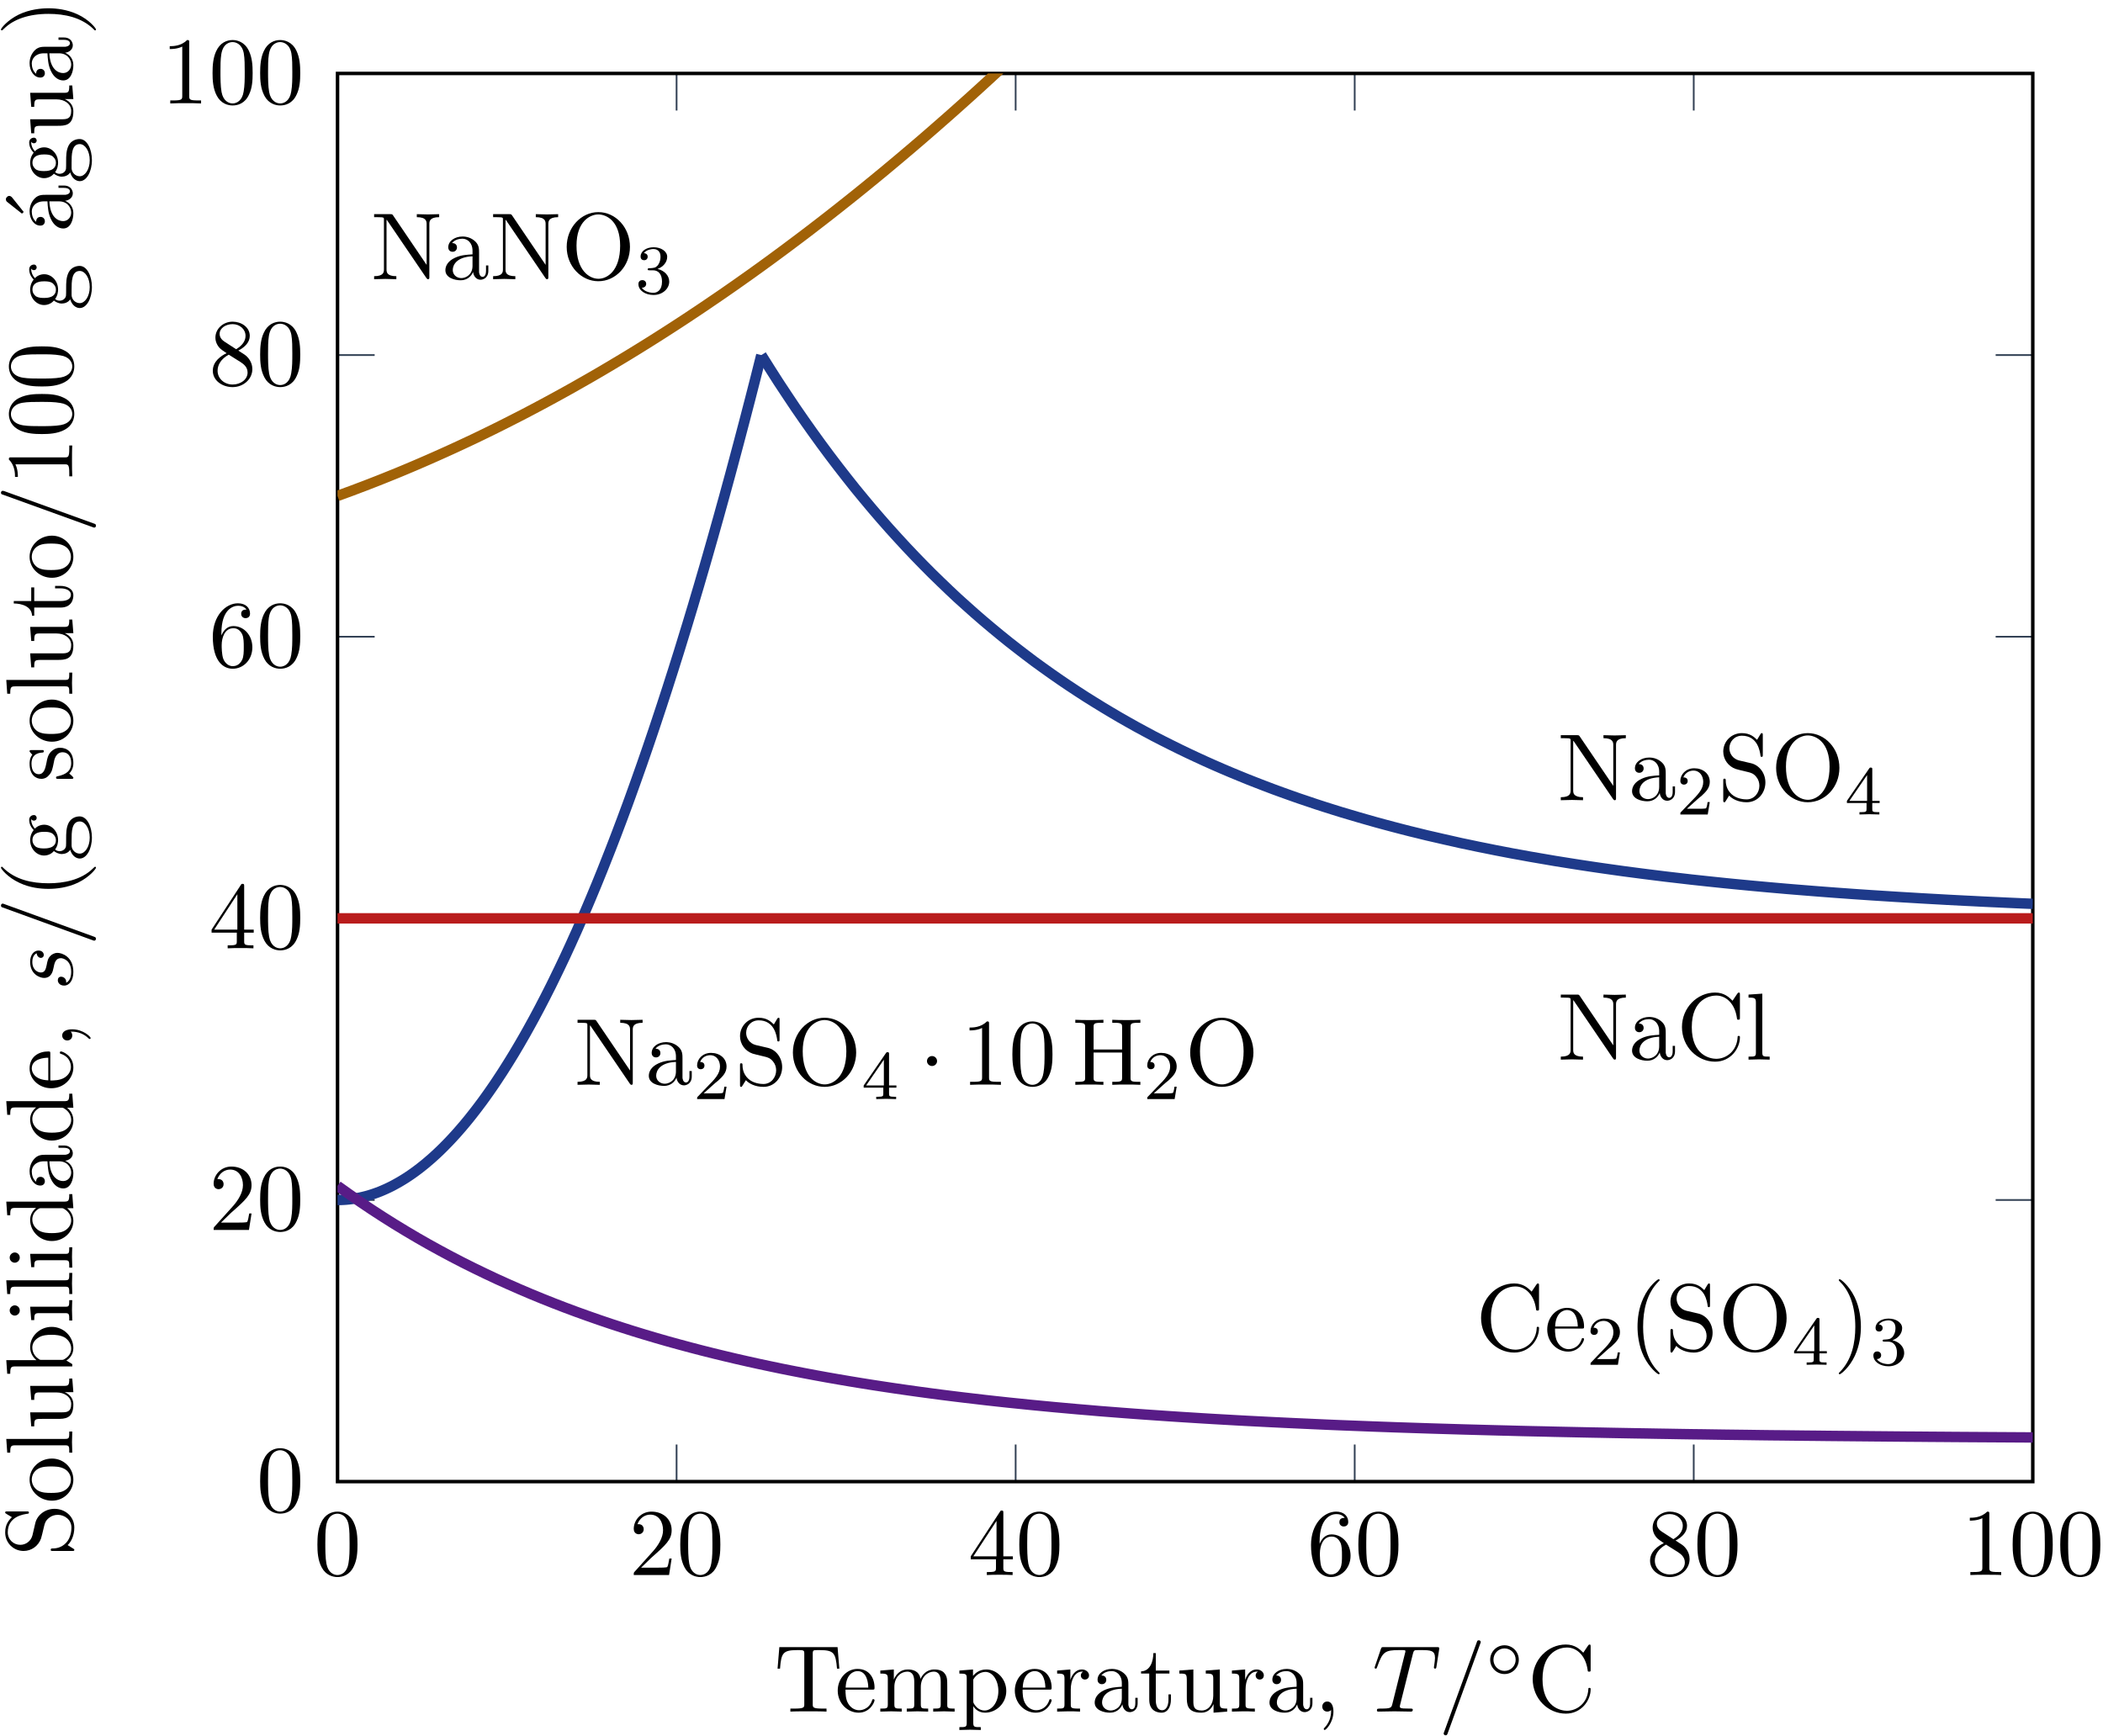 <?xml version="1.0" encoding="UTF-8"?>
<svg xmlns="http://www.w3.org/2000/svg" xmlns:xlink="http://www.w3.org/1999/xlink" width="241" height="199" viewBox="0 0 241 199">
<defs>
<g>
<g id="glyph-0-0">
<path d="M 5.016 -3.484 C 5.016 -4.359 4.969 -5.234 4.578 -6.047 C 4.078 -7.094 3.188 -7.266 2.719 -7.266 C 2.078 -7.266 1.281 -6.984 0.828 -5.969 C 0.484 -5.219 0.422 -4.359 0.422 -3.484 C 0.422 -2.672 0.469 -1.688 0.922 -0.859 C 1.391 0.016 2.188 0.234 2.719 0.234 C 3.297 0.234 4.141 0.016 4.609 -1.031 C 4.969 -1.781 5.016 -2.625 5.016 -3.484 Z M 4.109 -3.625 C 4.109 -2.797 4.109 -2.062 3.984 -1.359 C 3.828 -0.328 3.203 0 2.719 0 C 2.297 0 1.641 -0.266 1.453 -1.312 C 1.328 -1.969 1.328 -2.984 1.328 -3.625 C 1.328 -4.312 1.328 -5.031 1.422 -5.625 C 1.625 -6.922 2.438 -7.031 2.719 -7.031 C 3.078 -7.031 3.797 -6.828 4 -5.75 C 4.109 -5.141 4.109 -4.312 4.109 -3.625 Z M 4.109 -3.625 "/>
</g>
<g id="glyph-0-1">
<path d="M 4.891 -1.891 L 4.625 -1.891 C 4.562 -1.578 4.5 -1.094 4.391 -0.922 C 4.312 -0.844 3.594 -0.844 3.344 -0.844 L 1.391 -0.844 L 2.547 -1.969 C 4.25 -3.469 4.891 -4.062 4.891 -5.141 C 4.891 -6.391 3.922 -7.266 2.578 -7.266 C 1.359 -7.266 0.547 -6.266 0.547 -5.297 C 0.547 -4.672 1.094 -4.672 1.125 -4.672 C 1.312 -4.672 1.688 -4.812 1.688 -5.25 C 1.688 -5.547 1.5 -5.828 1.109 -5.828 C 1.031 -5.828 1 -5.828 0.969 -5.812 C 1.219 -6.516 1.812 -6.922 2.438 -6.922 C 3.438 -6.922 3.906 -6.047 3.906 -5.141 C 3.906 -4.281 3.359 -3.406 2.766 -2.734 L 0.672 -0.406 C 0.547 -0.281 0.547 -0.266 0.547 0 L 4.594 0 Z M 4.891 -1.891 "/>
</g>
<g id="glyph-0-2">
<path d="M 5.141 -1.797 L 5.141 -2.141 L 4.047 -2.141 L 4.047 -7.094 C 4.047 -7.312 4.047 -7.391 3.875 -7.391 C 3.781 -7.391 3.734 -7.391 3.656 -7.25 L 0.312 -2.141 L 0.312 -1.797 L 3.203 -1.797 L 3.203 -0.844 C 3.203 -0.453 3.188 -0.344 2.375 -0.344 L 2.156 -0.344 L 2.156 0 C 2.594 -0.031 3.156 -0.031 3.625 -0.031 C 4.078 -0.031 4.656 -0.031 5.109 0 L 5.109 -0.344 L 4.875 -0.344 C 4.062 -0.344 4.047 -0.453 4.047 -0.844 L 4.047 -1.797 Z M 3.266 -2.141 L 0.609 -2.141 L 3.266 -6.203 Z M 3.266 -2.141 "/>
</g>
<g id="glyph-0-3">
<path d="M 4.984 -2.219 C 4.984 -3.609 4.016 -4.656 2.797 -4.656 C 2.062 -4.656 1.656 -4.094 1.438 -3.578 L 1.438 -3.844 C 1.438 -6.594 2.797 -6.984 3.344 -6.984 C 3.609 -6.984 4.062 -6.922 4.312 -6.547 C 4.141 -6.547 3.703 -6.547 3.703 -6.062 C 3.703 -5.719 3.969 -5.562 4.203 -5.562 C 4.391 -5.562 4.719 -5.656 4.719 -6.078 C 4.719 -6.734 4.234 -7.266 3.328 -7.266 C 1.938 -7.266 0.453 -5.859 0.453 -3.453 C 0.453 -0.531 1.719 0.234 2.734 0.234 C 3.953 0.234 4.984 -0.781 4.984 -2.219 Z M 4 -2.234 C 4 -1.719 4 -1.172 3.812 -0.781 C 3.484 -0.125 2.984 -0.062 2.734 -0.062 C 2.047 -0.062 1.719 -0.719 1.656 -0.891 C 1.469 -1.391 1.469 -2.266 1.469 -2.469 C 1.469 -3.312 1.812 -4.406 2.797 -4.406 C 2.969 -4.406 3.469 -4.406 3.812 -3.734 C 4 -3.328 4 -2.766 4 -2.234 Z M 4 -2.234 "/>
</g>
<g id="glyph-0-4">
<path d="M 4.984 -1.828 C 4.984 -2.219 4.859 -2.719 4.453 -3.172 C 4.25 -3.406 4.062 -3.516 3.375 -3.953 C 4.156 -4.359 4.688 -4.922 4.688 -5.641 C 4.688 -6.641 3.719 -7.266 2.719 -7.266 C 1.641 -7.266 0.75 -6.453 0.75 -5.438 C 0.75 -5.25 0.781 -4.75 1.234 -4.25 C 1.359 -4.109 1.75 -3.844 2.031 -3.656 C 1.391 -3.344 0.453 -2.719 0.453 -1.641 C 0.453 -0.484 1.578 0.234 2.719 0.234 C 3.953 0.234 4.984 -0.672 4.984 -1.828 Z M 4.203 -5.641 C 4.203 -5.016 3.781 -4.5 3.125 -4.109 L 1.781 -4.984 C 1.281 -5.312 1.234 -5.688 1.234 -5.875 C 1.234 -6.531 1.938 -6.984 2.719 -6.984 C 3.516 -6.984 4.203 -6.422 4.203 -5.641 Z M 4.438 -1.438 C 4.438 -0.625 3.625 -0.062 2.719 -0.062 C 1.781 -0.062 1 -0.734 1 -1.641 C 1 -2.281 1.359 -2.984 2.281 -3.484 L 3.625 -2.641 C 3.922 -2.438 4.438 -2.109 4.438 -1.438 Z M 4.438 -1.438 "/>
</g>
<g id="glyph-0-5">
<path d="M 4.562 0 L 4.562 -0.344 L 4.219 -0.344 C 3.234 -0.344 3.203 -0.453 3.203 -0.859 L 3.203 -6.984 C 3.203 -7.234 3.203 -7.266 2.953 -7.266 C 2.281 -6.562 1.312 -6.562 0.969 -6.562 L 0.969 -6.234 C 1.188 -6.234 1.828 -6.234 2.406 -6.516 L 2.406 -0.859 C 2.406 -0.469 2.359 -0.344 1.391 -0.344 L 1.031 -0.344 L 1.031 0 C 1.422 -0.031 2.359 -0.031 2.797 -0.031 C 3.234 -0.031 4.188 -0.031 4.562 0 Z M 4.562 0 "/>
</g>
<g id="glyph-0-6">
<path d="M 7.25 -2.547 C 7.25 -2.656 7.25 -2.719 7.109 -2.719 C 6.984 -2.719 6.984 -2.656 6.984 -2.547 C 6.891 -1 5.719 -0.094 4.531 -0.094 C 3.875 -0.094 1.734 -0.469 1.734 -3.719 C 1.734 -6.984 3.859 -7.344 4.531 -7.344 C 5.719 -7.344 6.688 -6.359 6.906 -4.766 C 6.922 -4.609 6.922 -4.578 7.078 -4.578 C 7.25 -4.578 7.25 -4.609 7.25 -4.844 L 7.25 -7.422 C 7.25 -7.609 7.25 -7.688 7.125 -7.688 C 7.094 -7.688 7.047 -7.688 6.953 -7.562 L 6.406 -6.75 C 6.016 -7.141 5.453 -7.688 4.406 -7.688 C 2.359 -7.688 0.609 -5.953 0.609 -3.734 C 0.609 -1.469 2.375 0.234 4.406 0.234 C 6.188 0.234 7.25 -1.281 7.25 -2.547 Z M 7.25 -2.547 "/>
</g>
<g id="glyph-1-0">
<path d="M 7.812 -7.109 L 7.812 -7.453 L 6.531 -7.422 L 5.25 -7.453 L 5.25 -7.109 C 6.375 -7.109 6.375 -6.594 6.375 -6.297 L 6.375 -1.641 L 2.531 -7.312 C 2.438 -7.438 2.422 -7.453 2.219 -7.453 L 0.359 -7.453 L 0.359 -7.109 L 0.672 -7.109 C 0.844 -7.109 1.062 -7.094 1.219 -7.094 C 1.469 -7.062 1.484 -7.047 1.484 -6.844 L 1.484 -1.141 C 1.484 -0.844 1.484 -0.344 0.359 -0.344 L 0.359 0 L 1.641 -0.031 L 2.906 0 L 2.906 -0.344 C 1.781 -0.344 1.781 -0.844 1.781 -1.141 L 1.781 -6.812 C 1.844 -6.766 1.859 -6.75 1.891 -6.688 L 6.344 -0.141 C 6.453 -0.016 6.453 0 6.531 0 C 6.688 0 6.688 -0.078 6.688 -0.281 L 6.688 -6.297 C 6.688 -6.594 6.688 -7.109 7.812 -7.109 Z M 7.812 -7.109 "/>
</g>
<g id="glyph-1-1">
<path d="M 5.266 -0.969 L 5.266 -1.578 L 5 -1.578 L 5 -0.969 C 5 -0.344 4.719 -0.266 4.609 -0.266 C 4.25 -0.266 4.203 -0.766 4.203 -0.812 L 4.203 -3 C 4.203 -3.453 4.203 -3.875 3.812 -4.281 C 3.375 -4.719 2.828 -4.891 2.312 -4.891 C 1.422 -4.891 0.672 -4.375 0.672 -3.656 C 0.672 -3.328 0.891 -3.141 1.172 -3.141 C 1.469 -3.141 1.672 -3.359 1.672 -3.641 C 1.672 -3.781 1.609 -4.141 1.109 -4.141 C 1.406 -4.531 1.938 -4.641 2.297 -4.641 C 2.828 -4.641 3.453 -4.219 3.453 -3.25 L 3.453 -2.844 C 2.891 -2.812 2.125 -2.781 1.438 -2.453 C 0.625 -2.078 0.344 -1.516 0.344 -1.031 C 0.344 -0.156 1.406 0.125 2.094 0.125 C 2.812 0.125 3.312 -0.312 3.516 -0.828 C 3.562 -0.391 3.859 0.062 4.375 0.062 C 4.609 0.062 5.266 -0.094 5.266 -0.969 Z M 3.453 -1.531 C 3.453 -0.484 2.656 -0.125 2.172 -0.125 C 1.641 -0.125 1.188 -0.5 1.188 -1.047 C 1.188 -1.641 1.641 -2.547 3.453 -2.625 Z M 3.453 -1.531 "/>
</g>
<g id="glyph-1-2">
<path d="M 7.859 -3.703 C 7.859 -5.922 6.219 -7.688 4.234 -7.688 C 2.281 -7.688 0.609 -5.938 0.609 -3.703 C 0.609 -1.469 2.297 0.234 4.234 0.234 C 6.219 0.234 7.859 -1.5 7.859 -3.703 Z M 6.734 -3.844 C 6.734 -0.953 5.25 -0.047 4.25 -0.047 C 3.203 -0.047 1.734 -1 1.734 -3.844 C 1.734 -6.672 3.328 -7.422 4.234 -7.422 C 5.188 -7.422 6.734 -6.641 6.734 -3.844 Z M 6.734 -3.844 "/>
</g>
<g id="glyph-1-3">
<path d="M 5.438 -2.031 C 5.438 -3.125 4.719 -4.016 3.812 -4.234 L 2.406 -4.562 C 1.734 -4.734 1.312 -5.328 1.312 -5.953 C 1.312 -6.719 1.891 -7.391 2.75 -7.391 C 4.562 -7.391 4.812 -5.594 4.875 -5.109 C 4.891 -5.031 4.891 -4.969 5 -4.969 C 5.141 -4.969 5.141 -5.031 5.141 -5.234 L 5.141 -7.422 C 5.141 -7.609 5.141 -7.688 5.031 -7.688 C 4.953 -7.688 4.938 -7.672 4.859 -7.547 L 4.484 -6.922 C 4.156 -7.234 3.703 -7.688 2.734 -7.688 C 1.531 -7.688 0.609 -6.734 0.609 -5.578 C 0.609 -4.672 1.188 -3.875 2.047 -3.578 C 2.156 -3.531 2.719 -3.406 3.484 -3.219 C 3.781 -3.141 4.094 -3.062 4.406 -2.656 C 4.641 -2.375 4.75 -2.016 4.75 -1.656 C 4.75 -0.891 4.203 -0.094 3.281 -0.094 C 2.969 -0.094 2.141 -0.156 1.562 -0.688 C 0.922 -1.281 0.891 -1.969 0.891 -2.359 C 0.875 -2.469 0.781 -2.469 0.75 -2.469 C 0.609 -2.469 0.609 -2.406 0.609 -2.203 L 0.609 -0.016 C 0.609 0.156 0.609 0.234 0.734 0.234 C 0.812 0.234 0.812 0.219 0.891 0.094 C 0.891 0.094 0.922 0.047 1.281 -0.531 C 1.625 -0.156 2.328 0.234 3.297 0.234 C 4.562 0.234 5.438 -0.828 5.438 -2.031 Z M 5.438 -2.031 "/>
</g>
<g id="glyph-1-4">
<path d="M 4.562 0 L 4.562 -0.344 L 4.219 -0.344 C 3.234 -0.344 3.203 -0.453 3.203 -0.859 L 3.203 -6.984 C 3.203 -7.234 3.203 -7.266 2.953 -7.266 C 2.281 -6.562 1.312 -6.562 0.969 -6.562 L 0.969 -6.234 C 1.188 -6.234 1.828 -6.234 2.406 -6.516 L 2.406 -0.859 C 2.406 -0.469 2.359 -0.344 1.391 -0.344 L 1.031 -0.344 L 1.031 0 C 1.422 -0.031 2.359 -0.031 2.797 -0.031 C 3.234 -0.031 4.188 -0.031 4.562 0 Z M 4.562 0 "/>
</g>
<g id="glyph-1-5">
<path d="M 5.016 -3.484 C 5.016 -4.359 4.969 -5.234 4.578 -6.047 C 4.078 -7.094 3.188 -7.266 2.719 -7.266 C 2.078 -7.266 1.281 -6.984 0.828 -5.969 C 0.484 -5.219 0.422 -4.359 0.422 -3.484 C 0.422 -2.672 0.469 -1.688 0.922 -0.859 C 1.391 0.016 2.188 0.234 2.719 0.234 C 3.297 0.234 4.141 0.016 4.609 -1.031 C 4.969 -1.781 5.016 -2.625 5.016 -3.484 Z M 4.109 -3.625 C 4.109 -2.797 4.109 -2.062 3.984 -1.359 C 3.828 -0.328 3.203 0 2.719 0 C 2.297 0 1.641 -0.266 1.453 -1.312 C 1.328 -1.969 1.328 -2.984 1.328 -3.625 C 1.328 -4.312 1.328 -5.031 1.422 -5.625 C 1.625 -6.922 2.438 -7.031 2.719 -7.031 C 3.078 -7.031 3.797 -6.828 4 -5.75 C 4.109 -5.141 4.109 -4.312 4.109 -3.625 Z M 4.109 -3.625 "/>
</g>
<g id="glyph-1-6">
<path d="M 7.812 0 L 7.812 -0.344 L 7.547 -0.344 C 6.703 -0.344 6.688 -0.453 6.688 -0.844 L 6.688 -6.594 C 6.688 -6.984 6.703 -7.109 7.547 -7.109 L 7.812 -7.109 L 7.812 -7.453 C 7.422 -7.422 6.625 -7.422 6.203 -7.422 C 5.797 -7.422 4.969 -7.422 4.594 -7.453 L 4.594 -7.109 L 4.859 -7.109 C 5.688 -7.109 5.719 -6.984 5.719 -6.594 L 5.719 -4.047 L 2.453 -4.047 L 2.453 -6.594 C 2.453 -6.984 2.469 -7.109 3.312 -7.109 L 3.578 -7.109 L 3.578 -7.453 C 3.203 -7.422 2.391 -7.422 1.969 -7.422 C 1.562 -7.422 0.734 -7.422 0.359 -7.453 L 0.359 -7.109 L 0.625 -7.109 C 1.469 -7.109 1.484 -6.984 1.484 -6.594 L 1.484 -0.844 C 1.484 -0.453 1.469 -0.344 0.625 -0.344 L 0.359 -0.344 L 0.359 0 C 0.734 -0.031 1.547 -0.031 1.969 -0.031 C 2.375 -0.031 3.203 -0.031 3.578 0 L 3.578 -0.344 L 3.312 -0.344 C 2.469 -0.344 2.453 -0.453 2.453 -0.844 L 2.453 -3.703 L 5.719 -3.703 L 5.719 -0.844 C 5.719 -0.453 5.688 -0.344 4.859 -0.344 L 4.594 -0.344 L 4.594 0 C 4.969 -0.031 5.781 -0.031 6.188 -0.031 C 6.609 -0.031 7.422 -0.031 7.812 0 Z M 7.812 0 "/>
</g>
<g id="glyph-1-7">
<path d="M 7.25 -2.547 C 7.25 -2.656 7.25 -2.719 7.109 -2.719 C 6.984 -2.719 6.984 -2.656 6.984 -2.547 C 6.891 -1 5.719 -0.094 4.531 -0.094 C 3.875 -0.094 1.734 -0.469 1.734 -3.719 C 1.734 -6.984 3.859 -7.344 4.531 -7.344 C 5.719 -7.344 6.688 -6.359 6.906 -4.766 C 6.922 -4.609 6.922 -4.578 7.078 -4.578 C 7.25 -4.578 7.25 -4.609 7.25 -4.844 L 7.25 -7.422 C 7.25 -7.609 7.25 -7.688 7.125 -7.688 C 7.094 -7.688 7.047 -7.688 6.953 -7.562 L 6.406 -6.75 C 6.016 -7.141 5.453 -7.688 4.406 -7.688 C 2.359 -7.688 0.609 -5.953 0.609 -3.734 C 0.609 -1.469 2.375 0.234 4.406 0.234 C 6.188 0.234 7.25 -1.281 7.25 -2.547 Z M 7.25 -2.547 "/>
</g>
<g id="glyph-1-8">
<path d="M 2.781 0 L 2.781 -0.344 C 2.047 -0.344 1.938 -0.344 1.938 -0.828 L 1.938 -7.562 L 0.359 -7.453 L 0.359 -7.109 C 1.125 -7.109 1.203 -7.031 1.203 -6.5 L 1.203 -0.828 C 1.203 -0.344 1.094 -0.344 0.359 -0.344 L 0.359 0 L 1.578 -0.031 Z M 2.781 0 "/>
</g>
<g id="glyph-1-9">
<path d="M 4.531 -1.297 C 4.531 -1.406 4.438 -1.422 4.391 -1.422 C 4.281 -1.422 4.266 -1.359 4.25 -1.281 C 3.859 -0.156 2.875 -0.156 2.766 -0.156 C 2.219 -0.156 1.781 -0.484 1.531 -0.891 C 1.203 -1.406 1.203 -2.125 1.203 -2.516 L 4.25 -2.516 C 4.5 -2.516 4.531 -2.516 4.531 -2.75 C 4.531 -3.828 3.938 -4.891 2.578 -4.891 C 1.312 -4.891 0.312 -3.766 0.312 -2.406 C 0.312 -0.938 1.453 0.125 2.703 0.125 C 4.031 0.125 4.531 -1.094 4.531 -1.297 Z M 3.812 -2.75 L 1.219 -2.75 C 1.281 -4.375 2.203 -4.641 2.578 -4.641 C 3.703 -4.641 3.812 -3.172 3.812 -2.75 Z M 3.812 -2.75 "/>
</g>
<g id="glyph-1-10">
<path d="M 3.609 2.625 C 3.609 2.578 3.609 2.562 3.422 2.375 C 2.062 1 1.719 -1.062 1.719 -2.719 C 1.719 -4.625 2.125 -6.516 3.469 -7.891 C 3.609 -8.016 3.609 -8.031 3.609 -8.078 C 3.609 -8.141 3.562 -8.172 3.5 -8.172 C 3.391 -8.172 2.406 -7.438 1.766 -6.047 C 1.203 -4.859 1.078 -3.641 1.078 -2.719 C 1.078 -1.875 1.203 -0.562 1.797 0.672 C 2.453 2.016 3.391 2.719 3.5 2.719 C 3.562 2.719 3.609 2.688 3.609 2.625 Z M 3.609 2.625 "/>
</g>
<g id="glyph-1-11">
<path d="M 3.156 -2.719 C 3.156 -3.578 3.031 -4.891 2.438 -6.125 C 1.781 -7.469 0.844 -8.172 0.734 -8.172 C 0.672 -8.172 0.625 -8.141 0.625 -8.078 C 0.625 -8.031 0.625 -8.016 0.828 -7.812 C 1.891 -6.734 2.516 -5 2.516 -2.719 C 2.516 -0.859 2.109 1.062 0.766 2.438 C 0.625 2.562 0.625 2.578 0.625 2.625 C 0.625 2.688 0.672 2.719 0.734 2.719 C 0.844 2.719 1.828 1.984 2.469 0.594 C 3.016 -0.594 3.156 -1.812 3.156 -2.719 Z M 3.156 -2.719 "/>
</g>
<g id="glyph-1-12">
<path d="M 7.469 -4.922 L 7.266 -7.391 L 0.594 -7.391 L 0.391 -4.922 L 0.672 -4.922 C 0.812 -6.688 0.984 -7.047 2.625 -7.047 C 2.828 -7.047 3.109 -7.047 3.219 -7.031 C 3.453 -6.984 3.453 -6.859 3.453 -6.609 L 3.453 -0.859 C 3.453 -0.484 3.453 -0.344 2.297 -0.344 L 1.859 -0.344 L 1.859 0 C 2.312 -0.031 3.422 -0.031 3.922 -0.031 C 4.422 -0.031 5.547 -0.031 6 0 L 6 -0.344 L 5.562 -0.344 C 4.422 -0.344 4.422 -0.484 4.422 -0.859 L 4.422 -6.609 C 4.422 -6.828 4.422 -6.984 4.609 -7.031 C 4.734 -7.047 5.031 -7.047 5.234 -7.047 C 6.875 -7.047 7.047 -6.688 7.203 -4.922 Z M 7.469 -4.922 "/>
</g>
<g id="glyph-1-13">
<path d="M 8.859 0 L 8.859 -0.344 C 8.297 -0.344 8.031 -0.344 8.016 -0.672 L 8.016 -2.75 C 8.016 -3.688 8.016 -4.031 7.672 -4.422 C 7.531 -4.609 7.172 -4.828 6.531 -4.828 C 5.609 -4.828 5.141 -4.172 4.953 -3.75 C 4.797 -4.703 3.984 -4.828 3.5 -4.828 C 2.703 -4.828 2.188 -4.359 1.891 -3.672 L 1.891 -4.828 L 0.344 -4.703 L 0.344 -4.359 C 1.109 -4.359 1.203 -4.281 1.203 -3.75 L 1.203 -0.828 C 1.203 -0.344 1.078 -0.344 0.344 -0.344 L 0.344 0 L 1.578 -0.031 L 2.797 0 L 2.797 -0.344 C 2.078 -0.344 1.953 -0.344 1.953 -0.828 L 1.953 -2.828 C 1.953 -3.969 2.719 -4.578 3.422 -4.578 C 4.109 -4.578 4.234 -3.984 4.234 -3.375 L 4.234 -0.828 C 4.234 -0.344 4.109 -0.344 3.375 -0.344 L 3.375 0 L 4.609 -0.031 L 5.828 0 L 5.828 -0.344 C 5.109 -0.344 4.984 -0.344 4.984 -0.828 L 4.984 -2.828 C 4.984 -3.969 5.766 -4.578 6.453 -4.578 C 7.141 -4.578 7.266 -3.984 7.266 -3.375 L 7.266 -0.828 C 7.266 -0.344 7.141 -0.344 6.406 -0.344 L 6.406 0 L 7.641 -0.031 Z M 8.859 0 "/>
</g>
<g id="glyph-1-14">
<path d="M 5.688 -2.359 C 5.688 -3.734 4.625 -4.828 3.406 -4.828 C 2.547 -4.828 2.094 -4.344 1.875 -4.094 L 1.875 -4.828 L 0.312 -4.703 L 0.312 -4.359 C 1.078 -4.359 1.156 -4.297 1.156 -3.812 L 1.156 1.281 C 1.156 1.781 1.031 1.781 0.312 1.781 L 0.312 2.109 L 1.531 2.078 L 2.766 2.109 L 2.766 1.781 C 2.031 1.781 1.906 1.781 1.906 1.281 L 1.906 -0.641 C 1.969 -0.469 2.422 0.125 3.25 0.125 C 4.547 0.125 5.688 -0.953 5.688 -2.359 Z M 4.781 -2.359 C 4.781 -1.031 4.016 -0.125 3.203 -0.125 C 2.766 -0.125 2.359 -0.344 2.062 -0.781 C 1.906 -1.016 1.906 -1.031 1.906 -1.25 L 1.906 -3.672 C 2.219 -4.234 2.766 -4.547 3.312 -4.547 C 4.109 -4.547 4.781 -3.594 4.781 -2.359 Z M 4.781 -2.359 "/>
</g>
<g id="glyph-1-15">
<path d="M 3.969 -4.156 C 3.969 -4.5 3.625 -4.828 3.156 -4.828 C 2.359 -4.828 1.969 -4.094 1.828 -3.625 L 1.828 -4.828 L 0.312 -4.703 L 0.312 -4.359 C 1.062 -4.359 1.156 -4.281 1.156 -3.75 L 1.156 -0.828 C 1.156 -0.344 1.031 -0.344 0.312 -0.344 L 0.312 0 L 1.547 -0.031 C 1.984 -0.031 2.5 -0.031 2.938 0 L 2.938 -0.344 L 2.703 -0.344 C 1.891 -0.344 1.875 -0.453 1.875 -0.844 L 1.875 -2.531 C 1.875 -3.609 2.328 -4.578 3.156 -4.578 C 3.234 -4.578 3.266 -4.578 3.281 -4.562 C 3.25 -4.562 3.031 -4.422 3.031 -4.141 C 3.031 -3.844 3.266 -3.672 3.5 -3.672 C 3.703 -3.672 3.969 -3.812 3.969 -4.156 Z M 3.969 -4.156 "/>
</g>
<g id="glyph-1-16">
<path d="M 3.625 -1.359 L 3.625 -1.969 L 3.344 -1.969 L 3.344 -1.375 C 3.344 -0.562 3.016 -0.156 2.625 -0.156 C 1.891 -0.156 1.891 -1.141 1.891 -1.328 L 1.891 -4.359 L 3.453 -4.359 L 3.453 -4.703 L 1.891 -4.703 L 1.891 -6.703 L 1.609 -6.703 C 1.609 -5.812 1.281 -4.641 0.203 -4.609 L 0.203 -4.359 L 1.141 -4.359 L 1.141 -1.359 C 1.141 -0.016 2.156 0.125 2.547 0.125 C 3.312 0.125 3.625 -0.656 3.625 -1.359 Z M 3.625 -1.359 "/>
</g>
<g id="glyph-1-17">
<path d="M 5.828 0 L 5.828 -0.344 C 5.078 -0.344 4.984 -0.422 4.984 -0.953 L 4.984 -4.828 L 3.375 -4.703 L 3.375 -4.359 C 4.141 -4.359 4.234 -4.281 4.234 -3.75 L 4.234 -1.812 C 4.234 -0.859 3.703 -0.125 2.906 -0.125 C 2 -0.125 1.953 -0.625 1.953 -1.203 L 1.953 -4.828 L 0.344 -4.703 L 0.344 -4.359 C 1.203 -4.359 1.203 -4.328 1.203 -3.359 L 1.203 -1.719 C 1.203 -0.875 1.203 0.125 2.859 0.125 C 3.469 0.125 3.953 -0.188 4.266 -0.859 L 4.266 0.125 Z M 5.828 0 "/>
</g>
<g id="glyph-1-18">
<path d="M 2.219 -0.016 C 2.219 -0.703 1.953 -1.156 1.516 -1.156 C 1.141 -1.156 0.938 -0.859 0.938 -0.578 C 0.938 -0.297 1.125 0 1.516 0 C 1.672 0 1.828 -0.062 1.953 -0.172 C 1.969 0.688 1.672 1.359 1.188 1.859 C 1.125 1.938 1.109 1.938 1.109 1.984 C 1.109 2.062 1.172 2.109 1.219 2.109 C 1.359 2.109 2.219 1.25 2.219 -0.016 Z M 2.219 -0.016 "/>
</g>
<g id="glyph-2-0">
<path d="M 3.875 -1.359 C 3.875 -2.031 3.344 -2.625 2.531 -2.812 C 3.156 -3.031 3.641 -3.562 3.641 -4.203 C 3.641 -4.844 2.922 -5.297 2.094 -5.297 C 1.234 -5.297 0.594 -4.844 0.594 -4.234 C 0.594 -3.938 0.781 -3.812 1 -3.812 C 1.25 -3.812 1.406 -3.984 1.406 -4.219 C 1.406 -4.516 1.141 -4.625 0.969 -4.625 C 1.312 -5.062 1.922 -5.094 2.062 -5.094 C 2.266 -5.094 2.875 -5.031 2.875 -4.203 C 2.875 -3.656 2.641 -3.312 2.531 -3.188 C 2.297 -2.938 2.109 -2.922 1.625 -2.891 C 1.469 -2.891 1.406 -2.875 1.406 -2.766 C 1.406 -2.656 1.484 -2.656 1.625 -2.656 L 2.016 -2.656 C 2.641 -2.656 3.047 -2.203 3.047 -1.359 C 3.047 -0.359 2.484 -0.078 2.062 -0.078 C 1.625 -0.078 1.016 -0.234 0.734 -0.656 C 1.031 -0.656 1.234 -0.844 1.234 -1.094 C 1.234 -1.359 1.047 -1.531 0.781 -1.531 C 0.578 -1.531 0.344 -1.406 0.344 -1.078 C 0.344 -0.328 1.156 0.172 2.078 0.172 C 3.125 0.172 3.875 -0.562 3.875 -1.359 Z M 3.875 -1.359 "/>
</g>
<g id="glyph-2-1">
<path d="M 3.797 -1.422 L 3.547 -1.422 C 3.531 -1.266 3.469 -0.875 3.375 -0.719 C 3.328 -0.656 2.719 -0.656 2.594 -0.656 L 1.172 -0.656 L 2.25 -1.625 C 2.375 -1.75 2.703 -2.016 2.844 -2.125 C 3.328 -2.578 3.797 -3.016 3.797 -3.734 C 3.797 -4.688 3 -5.297 2.016 -5.297 C 1.047 -5.297 0.422 -4.578 0.422 -3.859 C 0.422 -3.469 0.734 -3.422 0.844 -3.422 C 1.016 -3.422 1.266 -3.531 1.266 -3.844 C 1.266 -4.25 0.859 -4.25 0.766 -4.25 C 1 -4.844 1.531 -5.031 1.922 -5.031 C 2.656 -5.031 3.047 -4.406 3.047 -3.734 C 3.047 -2.906 2.469 -2.297 1.516 -1.344 L 0.516 -0.297 C 0.422 -0.219 0.422 -0.203 0.422 0 L 3.562 0 Z M 3.797 -1.422 "/>
</g>
<g id="glyph-2-2">
<path d="M 3.984 -1.312 L 3.984 -1.562 L 3.141 -1.562 L 3.141 -5.156 C 3.141 -5.312 3.141 -5.375 2.969 -5.375 C 2.875 -5.375 2.859 -5.375 2.781 -5.266 L 0.234 -1.562 L 0.234 -1.312 L 2.484 -1.312 L 2.484 -0.641 C 2.484 -0.344 2.469 -0.266 1.844 -0.266 L 1.672 -0.266 L 1.672 0 L 2.812 -0.031 L 3.953 0 L 3.953 -0.266 L 3.781 -0.266 C 3.156 -0.266 3.141 -0.344 3.141 -0.641 L 3.141 -1.312 Z M 2.547 -1.562 L 0.516 -1.562 L 2.547 -4.516 Z M 2.547 -1.562 "/>
</g>
<g id="glyph-3-0">
<path d="M 2.094 -2.719 C 2.094 -3.047 1.828 -3.297 1.516 -3.297 C 1.203 -3.297 0.938 -3.047 0.938 -2.719 C 0.938 -2.406 1.203 -2.156 1.516 -2.156 C 1.828 -2.156 2.094 -2.406 2.094 -2.719 Z M 2.094 -2.719 "/>
</g>
<g id="glyph-4-0">
<path d="M 7.359 -5.188 L 7.656 -7.078 C 7.672 -7.125 7.672 -7.234 7.672 -7.266 C 7.672 -7.391 7.562 -7.391 7.391 -7.391 L 1.328 -7.391 C 1.062 -7.391 1.062 -7.375 0.984 -7.172 L 0.328 -5.25 C 0.312 -5.219 0.266 -5.047 0.266 -5.047 C 0.266 -4.984 0.312 -4.922 0.391 -4.922 C 0.5 -4.922 0.516 -4.984 0.578 -5.156 C 1.172 -6.844 1.453 -7.047 3.062 -7.047 L 3.484 -7.047 C 3.797 -7.047 3.797 -7 3.797 -6.922 C 3.797 -6.844 3.766 -6.719 3.75 -6.688 L 2.297 -0.859 C 2.188 -0.453 2.156 -0.344 1 -0.344 C 0.594 -0.344 0.531 -0.344 0.531 -0.125 C 0.531 0 0.656 0 0.719 0 C 1.016 0 1.312 -0.016 1.609 -0.016 L 2.547 -0.031 L 3.453 -0.016 C 3.766 -0.016 4.094 0 4.391 0 C 4.5 0 4.641 0 4.641 -0.219 C 4.641 -0.344 4.547 -0.344 4.266 -0.344 C 3.984 -0.344 3.844 -0.344 3.562 -0.359 C 3.25 -0.391 3.156 -0.422 3.156 -0.594 C 3.156 -0.594 3.156 -0.672 3.203 -0.828 L 4.656 -6.625 C 4.734 -6.922 4.781 -6.984 4.906 -7.031 C 5 -7.047 5.359 -7.047 5.594 -7.047 C 6.703 -7.047 7.188 -7 7.188 -6.156 C 7.188 -5.984 7.141 -5.562 7.094 -5.281 C 7.094 -5.234 7.062 -5.109 7.062 -5.078 C 7.062 -5 7.094 -4.922 7.203 -4.922 C 7.312 -4.922 7.344 -5.016 7.359 -5.188 Z M 7.359 -5.188 "/>
</g>
<g id="glyph-4-1">
<path d="M 4.844 -7.969 C 4.844 -8.078 4.75 -8.172 4.625 -8.172 C 4.547 -8.172 4.469 -8.141 4.438 -8.078 L 0.656 2.312 C 0.594 2.453 0.594 2.516 0.594 2.516 C 0.594 2.625 0.703 2.719 0.812 2.719 C 0.953 2.719 1 2.656 1.062 2.469 L 4.781 -7.766 C 4.844 -7.906 4.844 -7.969 4.844 -7.969 Z M 4.844 -7.969 "/>
</g>
<g id="glyph-5-0">
<path d="M 3.75 -1.984 C 3.75 -2.906 3.016 -3.641 2.109 -3.641 C 1.203 -3.641 0.469 -2.906 0.469 -1.984 C 0.469 -1.078 1.203 -0.344 2.109 -0.344 C 3.016 -0.344 3.75 -1.078 3.75 -1.984 Z M 3.391 -1.984 C 3.391 -1.281 2.828 -0.703 2.109 -0.703 C 1.406 -0.703 0.844 -1.281 0.844 -1.984 C 0.844 -2.703 1.406 -3.281 2.109 -3.281 C 2.828 -3.281 3.391 -2.703 3.391 -1.984 Z M 3.391 -1.984 "/>
</g>
<g id="glyph-6-0">
<path d="M -2.031 -5.438 C -3.125 -5.438 -4.016 -4.719 -4.234 -3.812 L -4.562 -2.406 C -4.734 -1.734 -5.328 -1.312 -5.953 -1.312 C -6.719 -1.312 -7.391 -1.891 -7.391 -2.75 C -7.391 -4.562 -5.594 -4.812 -5.109 -4.875 C -5.031 -4.891 -4.969 -4.891 -4.969 -5 C -4.969 -5.141 -5.031 -5.141 -5.234 -5.141 L -7.422 -5.141 C -7.609 -5.141 -7.688 -5.141 -7.688 -5.031 C -7.688 -4.953 -7.672 -4.938 -7.547 -4.859 L -6.922 -4.484 C -7.234 -4.156 -7.688 -3.703 -7.688 -2.734 C -7.688 -1.531 -6.734 -0.609 -5.578 -0.609 C -4.672 -0.609 -3.875 -1.188 -3.578 -2.047 C -3.531 -2.156 -3.406 -2.719 -3.219 -3.484 C -3.141 -3.781 -3.062 -4.094 -2.656 -4.406 C -2.375 -4.641 -2.016 -4.75 -1.656 -4.75 C -0.891 -4.75 -0.094 -4.203 -0.094 -3.281 C -0.094 -2.969 -0.156 -2.141 -0.688 -1.562 C -1.281 -0.922 -1.969 -0.891 -2.359 -0.891 C -2.469 -0.875 -2.469 -0.781 -2.469 -0.75 C -2.469 -0.609 -2.406 -0.609 -2.203 -0.609 L -0.016 -0.609 C 0.156 -0.609 0.234 -0.609 0.234 -0.734 C 0.234 -0.812 0.219 -0.812 0.094 -0.891 C 0.094 -0.891 0.047 -0.922 -0.531 -1.281 C -0.156 -1.625 0.234 -2.328 0.234 -3.297 C 0.234 -4.562 -0.828 -5.438 -2.031 -5.438 Z M -2.031 -5.438 "/>
</g>
<g id="glyph-6-1">
<path d="M -2.328 -5.141 C -3.734 -5.141 -4.891 -4.047 -4.891 -2.719 C -4.891 -1.359 -3.703 -0.312 -2.328 -0.312 C -0.922 -0.312 0.125 -1.438 0.125 -2.719 C 0.125 -4.031 -0.953 -5.141 -2.328 -5.141 Z M -2.422 -4.234 C -2.031 -4.234 -1.438 -4.234 -0.953 -3.984 C -0.469 -3.75 -0.156 -3.266 -0.156 -2.719 C -0.156 -2.25 -0.375 -1.781 -0.891 -1.484 C -1.359 -1.203 -2.031 -1.203 -2.422 -1.203 C -2.844 -1.203 -3.438 -1.203 -3.922 -1.469 C -4.422 -1.766 -4.641 -2.281 -4.641 -2.719 C -4.641 -3.203 -4.406 -3.672 -3.938 -3.953 C -3.469 -4.234 -2.828 -4.234 -2.422 -4.234 Z M -2.422 -4.234 "/>
</g>
<g id="glyph-6-2">
<path d="M 0 -2.781 L -0.344 -2.781 C -0.344 -2.047 -0.344 -1.938 -0.828 -1.938 L -7.562 -1.938 L -7.453 -0.359 L -7.109 -0.359 C -7.109 -1.125 -7.031 -1.203 -6.5 -1.203 L -0.828 -1.203 C -0.344 -1.203 -0.344 -1.094 -0.344 -0.359 L 0 -0.359 L -0.031 -1.578 Z M 0 -2.781 "/>
</g>
<g id="glyph-6-3">
<path d="M 0 -5.828 L -0.344 -5.828 C -0.344 -5.078 -0.422 -4.984 -0.953 -4.984 L -4.828 -4.984 L -4.703 -3.375 L -4.359 -3.375 C -4.359 -4.141 -4.281 -4.234 -3.75 -4.234 L -1.812 -4.234 C -0.859 -4.234 -0.125 -3.703 -0.125 -2.906 C -0.125 -2 -0.625 -1.953 -1.203 -1.953 L -4.828 -1.953 L -4.703 -0.344 L -4.359 -0.344 C -4.359 -1.203 -4.328 -1.203 -3.359 -1.203 L -1.719 -1.203 C -0.875 -1.203 0.125 -1.203 0.125 -2.859 C 0.125 -3.469 -0.188 -3.953 -0.859 -4.266 L 0.125 -4.266 Z M 0 -5.828 "/>
</g>
<g id="glyph-6-4">
<path d="M -2.359 -5.688 C -3.734 -5.688 -4.828 -4.609 -4.828 -3.375 C -4.828 -2.516 -4.312 -2.047 -4.109 -1.875 L -7.562 -1.875 L -7.453 -0.312 L -7.109 -0.312 C -7.109 -1.062 -7.031 -1.156 -6.5 -1.156 L 0 -1.156 L 0 -1.422 L -0.672 -1.828 C -0.422 -1.984 0.125 -2.438 0.125 -3.25 C 0.125 -4.547 -0.953 -5.688 -2.359 -5.688 Z M -2.359 -4.781 C -1.969 -4.781 -1.312 -4.75 -0.812 -4.438 C -0.484 -4.203 -0.125 -3.797 -0.125 -3.203 C -0.125 -2.719 -0.375 -2.328 -0.781 -2.062 C -1.016 -1.906 -1.047 -1.906 -1.25 -1.906 L -3.484 -1.906 C -3.703 -1.906 -3.703 -1.906 -3.875 -2.031 C -4.5 -2.453 -4.578 -3.047 -4.578 -3.312 C -4.578 -3.812 -4.297 -4.203 -3.875 -4.453 C -3.438 -4.75 -2.812 -4.781 -2.359 -4.781 Z M -2.359 -4.781 "/>
</g>
<g id="glyph-6-5">
<path d="M 0 -2.688 L -0.344 -2.688 C -0.344 -1.969 -0.391 -1.938 -0.812 -1.938 L -4.828 -1.938 L -4.703 -0.406 L -4.359 -0.406 C -4.359 -1.109 -4.297 -1.203 -3.766 -1.203 L -0.828 -1.203 C -0.344 -1.203 -0.344 -1.094 -0.344 -0.359 L 0 -0.359 L -0.031 -1.562 C -0.031 -1.938 -0.016 -2.328 0 -2.688 Z M -6.594 -2.094 C -6.875 -2.094 -7.172 -1.844 -7.172 -1.516 C -7.172 -1.141 -6.859 -0.922 -6.594 -0.922 C -6.297 -0.922 -6.016 -1.172 -6.016 -1.5 C -6.016 -1.875 -6.312 -2.094 -6.594 -2.094 Z M -6.594 -2.094 "/>
</g>
<g id="glyph-6-6">
<path d="M 0 -5.75 L -0.344 -5.75 C -0.344 -4.984 -0.422 -4.891 -0.953 -4.891 L -7.562 -4.891 L -7.453 -3.328 L -7.109 -3.328 C -7.109 -4.094 -7.031 -4.172 -6.5 -4.172 L -4.141 -4.172 C -4.531 -3.859 -4.828 -3.391 -4.828 -2.797 C -4.828 -1.516 -3.75 -0.375 -2.344 -0.375 C -0.953 -0.375 0.125 -1.438 0.125 -2.688 C 0.125 -3.375 -0.25 -3.875 -0.594 -4.141 L 0.125 -4.141 Z M -1.281 -4.141 C -1.094 -4.141 -1.062 -4.141 -0.891 -4.031 C -0.359 -3.703 -0.125 -3.203 -0.125 -2.734 C -0.125 -2.25 -0.406 -1.859 -0.812 -1.594 C -1.266 -1.312 -1.891 -1.281 -2.328 -1.281 C -2.734 -1.281 -3.391 -1.297 -3.875 -1.609 C -4.219 -1.844 -4.578 -2.25 -4.578 -2.844 C -4.578 -3.234 -4.422 -3.688 -3.922 -4.031 C -3.734 -4.141 -3.719 -4.141 -3.516 -4.141 Z M -1.281 -4.141 "/>
</g>
<g id="glyph-6-7">
<path d="M -0.969 -5.266 L -1.578 -5.266 L -1.578 -5 L -0.969 -5 C -0.344 -5 -0.266 -4.719 -0.266 -4.609 C -0.266 -4.25 -0.766 -4.203 -0.812 -4.203 L -3 -4.203 C -3.453 -4.203 -3.875 -4.203 -4.281 -3.812 C -4.719 -3.375 -4.891 -2.828 -4.891 -2.312 C -4.891 -1.422 -4.375 -0.672 -3.656 -0.672 C -3.328 -0.672 -3.141 -0.891 -3.141 -1.172 C -3.141 -1.469 -3.359 -1.672 -3.641 -1.672 C -3.781 -1.672 -4.141 -1.609 -4.141 -1.109 C -4.531 -1.406 -4.641 -1.938 -4.641 -2.297 C -4.641 -2.828 -4.219 -3.453 -3.25 -3.453 L -2.844 -3.453 C -2.812 -2.891 -2.781 -2.125 -2.453 -1.438 C -2.078 -0.625 -1.516 -0.344 -1.031 -0.344 C -0.156 -0.344 0.125 -1.406 0.125 -2.094 C 0.125 -2.812 -0.312 -3.312 -0.828 -3.516 C -0.391 -3.562 0.062 -3.859 0.062 -4.375 C 0.062 -4.609 -0.094 -5.266 -0.969 -5.266 Z M -1.531 -3.453 C -0.484 -3.453 -0.125 -2.656 -0.125 -2.172 C -0.125 -1.641 -0.5 -1.188 -1.047 -1.188 C -1.641 -1.188 -2.547 -1.641 -2.625 -3.453 Z M -1.531 -3.453 "/>
</g>
<g id="glyph-6-8">
<path d="M -1.297 -4.531 C -1.406 -4.531 -1.422 -4.438 -1.422 -4.391 C -1.422 -4.281 -1.359 -4.266 -1.281 -4.25 C -0.156 -3.859 -0.156 -2.875 -0.156 -2.766 C -0.156 -2.219 -0.484 -1.781 -0.891 -1.531 C -1.406 -1.203 -2.125 -1.203 -2.516 -1.203 L -2.516 -4.25 C -2.516 -4.5 -2.516 -4.531 -2.75 -4.531 C -3.828 -4.531 -4.891 -3.938 -4.891 -2.578 C -4.891 -1.312 -3.766 -0.312 -2.406 -0.312 C -0.938 -0.312 0.125 -1.453 0.125 -2.703 C 0.125 -4.031 -1.094 -4.531 -1.297 -4.531 Z M -2.75 -3.812 L -2.75 -1.219 C -4.375 -1.281 -4.641 -2.203 -4.641 -2.578 C -4.641 -3.703 -3.172 -3.812 -2.75 -3.812 Z M -2.75 -3.812 "/>
</g>
<g id="glyph-6-9">
<path d="M -0.016 -2.219 C -0.703 -2.219 -1.156 -1.953 -1.156 -1.516 C -1.156 -1.141 -0.859 -0.938 -0.578 -0.938 C -0.297 -0.938 0 -1.125 0 -1.516 C 0 -1.672 -0.062 -1.828 -0.172 -1.953 C 0.688 -1.969 1.359 -1.672 1.859 -1.188 C 1.938 -1.125 1.938 -1.109 1.984 -1.109 C 2.062 -1.109 2.109 -1.172 2.109 -1.219 C 2.109 -1.359 1.25 -2.219 -0.016 -2.219 Z M -0.016 -2.219 "/>
</g>
<g id="glyph-6-10">
<path d="M -4.406 -5.297 C -4.594 -5.297 -4.938 -5.156 -4.938 -4.734 C -4.938 -4.516 -4.875 -4.031 -4.422 -3.578 C -4.781 -3.125 -4.828 -2.656 -4.828 -2.422 C -4.828 -1.406 -4.062 -0.656 -3.234 -0.656 C -2.75 -0.656 -2.328 -0.891 -2.109 -1.172 C -1.938 -1.031 -1.578 -0.828 -1.203 -0.828 C -0.859 -0.828 -0.453 -0.969 -0.234 -1.312 C -0.047 -0.656 0.422 -0.312 0.859 -0.312 C 1.641 -0.312 2.25 -1.391 2.25 -2.719 C 2.25 -4 1.688 -5.141 0.844 -5.141 C 0.453 -5.141 -0.094 -4.984 -0.406 -4.422 C -0.703 -3.844 -0.703 -3.219 -0.703 -2.547 C -0.703 -2.281 -0.703 -1.812 -0.719 -1.734 C -0.766 -1.391 -1.094 -1.156 -1.453 -1.156 C -1.5 -1.156 -1.75 -1.156 -1.969 -1.344 C -1.656 -1.766 -1.625 -2.219 -1.625 -2.422 C -1.625 -3.438 -2.375 -4.188 -3.219 -4.188 C -3.625 -4.188 -4.031 -4.016 -4.281 -3.734 C -4.641 -4.141 -4.703 -4.531 -4.703 -4.719 C -4.703 -4.719 -4.703 -4.797 -4.688 -4.828 C -4.641 -4.719 -4.531 -4.656 -4.391 -4.656 C -4.203 -4.656 -4.078 -4.797 -4.078 -4.969 C -4.078 -5.078 -4.156 -5.297 -4.406 -5.297 Z M -3.234 -3.375 C -2.938 -3.375 -2.578 -3.359 -2.312 -3.203 C -2.188 -3.109 -1.875 -2.859 -1.875 -2.422 C -1.875 -1.469 -2.969 -1.469 -3.219 -1.469 C -3.516 -1.469 -3.859 -1.484 -4.141 -1.641 C -4.266 -1.734 -4.562 -1.984 -4.562 -2.422 C -4.562 -3.375 -3.484 -3.375 -3.234 -3.375 Z M 0.859 -4.562 C 1.453 -4.562 2 -3.797 2 -2.719 C 2 -1.625 1.438 -0.875 0.859 -0.875 C 0.359 -0.875 -0.047 -1.281 -0.078 -1.766 L -0.078 -2.406 C -0.078 -3.344 -0.078 -4.562 0.859 -4.562 Z M 0.859 -4.562 "/>
</g>
<g id="glyph-6-11">
<path d="M -1.391 -3.922 C -1.969 -3.922 -2.297 -3.594 -2.438 -3.469 C -2.781 -3.109 -2.875 -2.688 -2.953 -2.219 C -3.078 -1.609 -3.219 -0.891 -3.844 -0.891 C -4.234 -0.891 -4.672 -1.172 -4.672 -2.109 C -4.672 -3.297 -3.703 -3.359 -3.359 -3.375 C -3.266 -3.391 -3.266 -3.516 -3.266 -3.516 C -3.266 -3.656 -3.312 -3.656 -3.516 -3.656 L -4.625 -3.656 C -4.812 -3.656 -4.891 -3.656 -4.891 -3.531 C -4.891 -3.484 -4.891 -3.453 -4.75 -3.312 C -4.719 -3.281 -4.609 -3.172 -4.578 -3.125 C -4.891 -2.719 -4.891 -2.266 -4.891 -2.109 C -4.891 -0.781 -4.156 -0.359 -3.547 -0.359 C -3.156 -0.359 -2.859 -0.531 -2.625 -0.828 C -2.328 -1.172 -2.266 -1.484 -2.109 -2.266 C -2.078 -2.516 -1.891 -3.406 -1.109 -3.406 C -0.562 -3.406 -0.125 -3.016 -0.125 -2.172 C -0.125 -1.25 -0.734 -0.859 -1.672 -0.656 C -1.812 -0.625 -1.859 -0.609 -1.859 -0.5 C -1.859 -0.359 -1.781 -0.359 -1.578 -0.359 L -0.141 -0.359 C 0.047 -0.359 0.125 -0.359 0.125 -0.484 C 0.125 -0.531 0.109 -0.547 -0.094 -0.75 C -0.125 -0.781 -0.141 -0.781 -0.344 -0.969 C 0.109 -1.453 0.125 -1.938 0.125 -2.172 C 0.125 -3.422 -0.609 -3.922 -1.391 -3.922 Z M -1.391 -3.922 "/>
</g>
<g id="glyph-6-12">
<path d="M -1.359 -3.625 L -1.969 -3.625 L -1.969 -3.344 L -1.375 -3.344 C -0.562 -3.344 -0.156 -3.016 -0.156 -2.625 C -0.156 -1.891 -1.141 -1.891 -1.328 -1.891 L -4.359 -1.891 L -4.359 -3.453 L -4.703 -3.453 L -4.703 -1.891 L -6.703 -1.891 L -6.703 -1.609 C -5.812 -1.609 -4.641 -1.281 -4.609 -0.203 L -4.359 -0.203 L -4.359 -1.141 L -1.359 -1.141 C -0.016 -1.141 0.125 -2.156 0.125 -2.547 C 0.125 -3.312 -0.656 -3.625 -1.359 -3.625 Z M -1.359 -3.625 "/>
</g>
<g id="glyph-6-13">
<path d="M -7.969 -4.828 C -8.078 -4.828 -8.172 -4.734 -8.172 -4.609 C -8.172 -4.453 -8.078 -4.422 -7.969 -4.391 L 2.312 -0.672 C 2.453 -0.609 2.516 -0.609 2.516 -0.609 C 2.625 -0.609 2.719 -0.703 2.719 -0.828 C 2.719 -0.984 2.625 -1.031 2.516 -1.062 L -7.766 -4.781 C -7.906 -4.828 -7.969 -4.828 -7.969 -4.828 Z M -7.969 -4.828 "/>
</g>
<g id="glyph-6-14">
<path d="M 0 -4.562 L -0.344 -4.562 L -0.344 -4.219 C -0.344 -3.234 -0.453 -3.203 -0.859 -3.203 L -6.984 -3.203 C -7.234 -3.203 -7.266 -3.203 -7.266 -2.953 C -6.562 -2.281 -6.562 -1.312 -6.562 -0.969 L -6.234 -0.969 C -6.234 -1.188 -6.234 -1.828 -6.516 -2.406 L -0.859 -2.406 C -0.469 -2.406 -0.344 -2.359 -0.344 -1.391 L -0.344 -1.031 L 0 -1.031 C -0.031 -1.422 -0.031 -2.359 -0.031 -2.797 C -0.031 -3.234 -0.031 -4.188 0 -4.562 Z M 0 -4.562 "/>
</g>
<g id="glyph-6-15">
<path d="M -3.484 -5.016 C -4.359 -5.016 -5.234 -4.969 -6.047 -4.578 C -7.094 -4.078 -7.266 -3.188 -7.266 -2.719 C -7.266 -2.078 -6.984 -1.281 -5.969 -0.828 C -5.219 -0.484 -4.359 -0.422 -3.484 -0.422 C -2.672 -0.422 -1.688 -0.469 -0.859 -0.922 C 0.016 -1.391 0.234 -2.188 0.234 -2.719 C 0.234 -3.297 0.016 -4.141 -1.031 -4.609 C -1.781 -4.969 -2.625 -5.016 -3.484 -5.016 Z M -3.625 -4.109 C -2.797 -4.109 -2.062 -4.109 -1.359 -3.984 C -0.328 -3.828 0 -3.203 0 -2.719 C 0 -2.297 -0.266 -1.641 -1.312 -1.453 C -1.969 -1.328 -2.984 -1.328 -3.625 -1.328 C -4.312 -1.328 -5.031 -1.328 -5.625 -1.422 C -6.922 -1.625 -7.031 -2.438 -7.031 -2.719 C -7.031 -3.078 -6.828 -3.797 -5.75 -4 C -5.141 -4.109 -4.312 -4.109 -3.625 -4.109 Z M -3.625 -4.109 "/>
</g>
<g id="glyph-6-16">
<path d="M -0.969 -5.266 L -1.578 -5.266 L -1.578 -5 L -0.969 -5 C -0.344 -5 -0.266 -4.719 -0.266 -4.609 C -0.266 -4.25 -0.766 -4.203 -0.812 -4.203 L -3 -4.203 C -3.453 -4.203 -3.875 -4.203 -4.281 -3.812 C -4.719 -3.375 -4.891 -2.828 -4.891 -2.312 C -4.891 -1.422 -4.375 -0.672 -3.656 -0.672 C -3.328 -0.672 -3.141 -0.891 -3.141 -1.172 C -3.141 -1.469 -3.359 -1.672 -3.641 -1.672 C -3.781 -1.672 -4.141 -1.609 -4.141 -1.109 C -4.531 -1.406 -4.641 -1.938 -4.641 -2.297 C -4.641 -2.828 -4.219 -3.453 -3.25 -3.453 L -2.844 -3.453 C -2.812 -2.891 -2.781 -2.125 -2.453 -1.438 C -2.078 -0.625 -1.516 -0.344 -1.031 -0.344 C -0.156 -0.344 0.125 -1.406 0.125 -2.094 C 0.125 -2.812 -0.312 -3.312 -0.828 -3.516 C -0.391 -3.562 0.062 -3.859 0.062 -4.375 C 0.062 -4.609 -0.094 -5.266 -0.969 -5.266 Z M -1.531 -3.453 C -0.484 -3.453 -0.125 -2.656 -0.125 -2.172 C -0.125 -1.641 -0.5 -1.188 -1.047 -1.188 C -1.641 -1.188 -2.547 -1.641 -2.625 -3.453 Z M -7.219 -4.078 C -7.422 -4.078 -7.609 -3.875 -7.609 -3.688 C -7.609 -3.516 -7.5 -3.406 -7.422 -3.359 L -5.766 -2.047 L -5.562 -2.234 L -6.891 -3.891 C -6.969 -3.984 -7.094 -4.078 -7.219 -4.078 Z M -7.219 -4.078 "/>
</g>
<g id="glyph-7-0">
<path d="M -1.688 -4.312 C -2.078 -4.312 -2.359 -4.109 -2.484 -3.984 C -2.797 -3.688 -2.844 -3.375 -2.938 -2.891 C -3.031 -2.5 -3.109 -2.062 -3.594 -2.062 C -3.922 -2.062 -4.578 -2.328 -4.578 -3.281 C -4.578 -3.562 -4.5 -4.094 -4.078 -4.266 C -4.062 -3.953 -3.828 -3.734 -3.594 -3.734 C -3.438 -3.734 -3.266 -3.844 -3.266 -4.078 C -3.266 -4.312 -3.453 -4.578 -3.875 -4.578 C -4.375 -4.578 -4.828 -4.109 -4.828 -3.281 C -4.828 -1.844 -3.703 -1.438 -3.234 -1.438 C -2.375 -1.438 -2.219 -2.25 -2.156 -2.562 C -2.047 -3.125 -1.922 -3.703 -1.312 -3.703 C -1.031 -3.703 -0.125 -3.453 -0.125 -2.141 C -0.125 -1.984 -0.125 -1.141 -0.703 -0.891 C -0.641 -1.312 -0.969 -1.578 -1.281 -1.578 C -1.531 -1.578 -1.656 -1.406 -1.656 -1.172 C -1.656 -0.891 -1.422 -0.562 -0.938 -0.562 C -0.312 -0.562 0.125 -1.188 0.125 -2.125 C 0.125 -3.891 -1.203 -4.312 -1.688 -4.312 Z M -1.688 -4.312 "/>
</g>
<g id="glyph-7-1">
<path d="M -7.969 -4.844 C -8.078 -4.844 -8.172 -4.75 -8.172 -4.625 C -8.172 -4.547 -8.141 -4.469 -8.078 -4.438 L 2.312 -0.656 C 2.453 -0.594 2.516 -0.594 2.516 -0.594 C 2.625 -0.594 2.719 -0.703 2.719 -0.812 C 2.719 -0.953 2.656 -1 2.469 -1.062 L -7.766 -4.781 C -7.906 -4.844 -7.969 -4.844 -7.969 -4.844 Z M -7.969 -4.844 "/>
</g>
<g id="glyph-8-0">
<path d="M 2.625 -3.609 C 2.578 -3.609 2.562 -3.609 2.375 -3.422 C 1 -2.062 -1.062 -1.719 -2.719 -1.719 C -4.625 -1.719 -6.516 -2.125 -7.891 -3.469 C -8.016 -3.609 -8.031 -3.609 -8.078 -3.609 C -8.141 -3.609 -8.172 -3.562 -8.172 -3.5 C -8.172 -3.391 -7.438 -2.406 -6.047 -1.766 C -4.859 -1.203 -3.641 -1.078 -2.719 -1.078 C -1.875 -1.078 -0.562 -1.203 0.672 -1.797 C 2.016 -2.453 2.719 -3.391 2.719 -3.5 C 2.719 -3.562 2.688 -3.609 2.625 -3.609 Z M 2.625 -3.609 "/>
</g>
<g id="glyph-8-1">
<path d="M -2.719 -3.156 C -3.578 -3.156 -4.891 -3.031 -6.125 -2.438 C -7.469 -1.781 -8.172 -0.844 -8.172 -0.734 C -8.172 -0.672 -8.141 -0.625 -8.078 -0.625 C -8.031 -0.625 -8.016 -0.625 -7.812 -0.828 C -6.734 -1.891 -5 -2.516 -2.719 -2.516 C -0.859 -2.516 1.062 -2.109 2.438 -0.766 C 2.562 -0.625 2.578 -0.625 2.625 -0.625 C 2.688 -0.625 2.719 -0.672 2.719 -0.734 C 2.719 -0.844 1.984 -1.828 0.594 -2.469 C -0.594 -3.016 -1.812 -3.156 -2.719 -3.156 Z M -2.719 -3.156 "/>
</g>
</g>
<clipPath id="clip-0">
<path clip-rule="nonzero" d="M 38.68 23 L 105 23 L 105 155 L 38.68 155 Z M 38.68 23 "/>
</clipPath>
<clipPath id="clip-1">
<path clip-rule="nonzero" d="M 70 23 L 232.953 23 L 232.953 121 L 70 121 Z M 70 23 "/>
</clipPath>
<clipPath id="clip-2">
<path clip-rule="nonzero" d="M 38.68 104 L 232.953 104 L 232.953 106 L 38.68 106 Z M 38.68 104 "/>
</clipPath>
<clipPath id="clip-3">
<path clip-rule="nonzero" d="M 38.68 8.418 L 134 8.418 L 134 74 L 38.68 74 Z M 38.68 8.418 "/>
</clipPath>
<clipPath id="clip-4">
<path clip-rule="nonzero" d="M 38.68 119 L 232.953 119 L 232.953 169.812 L 38.68 169.812 Z M 38.68 119 "/>
</clipPath>
</defs>
<path fill="none" stroke-width="0.199" stroke-linecap="butt" stroke-linejoin="miter" stroke="rgb(20%, 25.49%, 33.333%)" stroke-opacity="1" stroke-miterlimit="10" d="M -0 0.002 L -0 4.252 M 38.855 0.002 L 38.855 4.252 M 77.711 0.002 L 77.711 4.252 M 116.566 0.002 L 116.566 4.252 M 155.418 0.002 L 155.418 4.252 M 194.273 0.002 L 194.273 4.252 M -0 161.396 L -0 157.146 M 38.855 161.396 L 38.855 157.146 M 77.711 161.396 L 77.711 157.146 M 116.566 161.396 L 116.566 157.146 M 155.418 161.396 L 155.418 157.146 M 194.273 161.396 L 194.273 157.146 " transform="matrix(1, 0, 0, -1, 38.68, 169.814)"/>
<path fill="none" stroke-width="0.199" stroke-linecap="butt" stroke-linejoin="miter" stroke="rgb(20%, 25.49%, 33.333%)" stroke-opacity="1" stroke-miterlimit="10" d="M -0 0.002 L 4.254 0.002 M -0 32.279 L 4.254 32.279 M -0 64.56 L 4.254 64.56 M -0 96.837 L 4.254 96.837 M -0 129.119 L 4.254 129.119 M -0 161.396 L 4.254 161.396 M 194.273 0.002 L 190.019 0.002 M 194.273 32.279 L 190.019 32.279 M 194.273 64.56 L 190.019 64.56 M 194.273 96.837 L 190.019 96.837 M 194.273 129.119 L 190.019 129.119 M 194.273 161.396 L 190.019 161.396 " transform="matrix(1, 0, 0, -1, 38.68, 169.814)"/>
<path fill="none" stroke-width="0.399" stroke-linecap="butt" stroke-linejoin="miter" stroke="rgb(0%, 0%, 0%)" stroke-opacity="1" stroke-miterlimit="10" d="M -0 0.002 L -0 161.396 L 194.273 161.396 L 194.273 0.002 Z M -0 0.002 " transform="matrix(1, 0, 0, -1, 38.68, 169.814)"/>
<g fill="rgb(0%, 0%, 0%)" fill-opacity="1">
<use xlink:href="#glyph-0-0" x="35.952" y="180.519"/>
</g>
<g fill="rgb(0%, 0%, 0%)" fill-opacity="1">
<use xlink:href="#glyph-0-1" x="72.079" y="180.519"/>
<use xlink:href="#glyph-0-0" x="77.534" y="180.519"/>
</g>
<g fill="rgb(0%, 0%, 0%)" fill-opacity="1">
<use xlink:href="#glyph-0-2" x="110.934" y="180.519"/>
<use xlink:href="#glyph-0-0" x="116.389" y="180.519"/>
</g>
<g fill="rgb(0%, 0%, 0%)" fill-opacity="1">
<use xlink:href="#glyph-0-3" x="149.788" y="180.519"/>
<use xlink:href="#glyph-0-0" x="155.243" y="180.519"/>
</g>
<g fill="rgb(0%, 0%, 0%)" fill-opacity="1">
<use xlink:href="#glyph-0-4" x="188.642" y="180.519"/>
<use xlink:href="#glyph-0-0" x="194.097" y="180.519"/>
</g>
<g fill="rgb(0%, 0%, 0%)" fill-opacity="1">
<use xlink:href="#glyph-0-5" x="224.769" y="180.519"/>
<use xlink:href="#glyph-0-0" x="230.224" y="180.519"/>
<use xlink:href="#glyph-0-0" x="235.678" y="180.519"/>
</g>
<g fill="rgb(0%, 0%, 0%)" fill-opacity="1">
<use xlink:href="#glyph-0-0" x="29.39" y="173.249"/>
</g>
<g fill="rgb(0%, 0%, 0%)" fill-opacity="1">
<use xlink:href="#glyph-0-1" x="23.935" y="140.97"/>
<use xlink:href="#glyph-0-0" x="29.39" y="140.97"/>
</g>
<g fill="rgb(0%, 0%, 0%)" fill-opacity="1">
<use xlink:href="#glyph-0-2" x="23.935" y="108.691"/>
<use xlink:href="#glyph-0-0" x="29.39" y="108.691"/>
</g>
<g fill="rgb(0%, 0%, 0%)" fill-opacity="1">
<use xlink:href="#glyph-0-3" x="23.935" y="76.412"/>
<use xlink:href="#glyph-0-0" x="29.39" y="76.412"/>
</g>
<g fill="rgb(0%, 0%, 0%)" fill-opacity="1">
<use xlink:href="#glyph-0-4" x="23.935" y="44.134"/>
<use xlink:href="#glyph-0-0" x="29.39" y="44.134"/>
</g>
<g fill="rgb(0%, 0%, 0%)" fill-opacity="1">
<use xlink:href="#glyph-0-5" x="18.481" y="11.855"/>
<use xlink:href="#glyph-0-0" x="23.936" y="11.855"/>
<use xlink:href="#glyph-0-0" x="29.39" y="11.855"/>
</g>
<g clip-path="url(#clip-0)">
<path fill="none" stroke-width="1.196" stroke-linecap="butt" stroke-linejoin="miter" stroke="rgb(11.765%, 22.745%, 54.117%)" stroke-opacity="1" stroke-miterlimit="10" d="M -0 32.279 L 0.328 32.283 L 0.652 32.298 L 0.976 32.318 L 1.304 32.349 L 1.629 32.388 L 1.957 32.435 L 2.281 32.494 L 2.609 32.56 L 2.933 32.634 L 3.261 32.716 L 3.586 32.806 L 3.91 32.908 L 4.238 33.017 L 4.562 33.134 L 4.89 33.259 L 5.215 33.396 L 5.543 33.541 L 5.867 33.693 L 6.195 33.853 L 6.519 34.025 L 6.843 34.205 L 7.172 34.392 L 7.496 34.587 L 7.824 34.791 L 8.148 35.005 L 8.476 35.228 L 8.8 35.459 L 9.129 35.701 L 9.453 35.947 L 9.777 36.205 L 10.105 36.47 L 10.429 36.748 L 10.758 37.029 L 11.082 37.322 L 11.41 37.623 L 11.734 37.931 L 12.062 38.252 L 12.386 38.58 L 12.711 38.912 L 13.039 39.259 L 13.363 39.611 L 13.691 39.974 L 14.015 40.345 L 14.343 40.724 L 14.668 41.111 L 14.996 41.509 L 15.32 41.916 L 15.644 42.33 L 15.972 42.752 L 16.297 43.185 L 16.625 43.623 L 16.949 44.072 L 17.277 44.533 L 17.601 44.998 L 17.929 45.474 L 18.254 45.959 L 18.578 46.451 L 18.906 46.951 L 19.23 47.462 L 19.558 47.982 L 19.883 48.509 L 20.211 49.044 L 20.535 49.591 L 20.863 50.146 L 21.187 50.709 L 21.515 51.279 L 21.84 51.861 L 22.164 52.447 L 22.492 53.044 L 22.816 53.65 L 23.144 54.267 L 23.468 54.892 L 23.797 55.525 L 24.121 56.166 L 24.449 56.814 L 24.773 57.474 L 25.097 58.142 L 25.425 58.818 L 25.75 59.502 L 26.078 60.193 L 26.402 60.896 L 26.73 61.607 L 27.054 62.33 L 27.383 63.056 L 27.707 63.794 L 28.031 64.541 L 28.359 65.294 L 28.683 66.056 L 29.011 66.83 L 29.336 67.611 L 29.664 68.4 L 29.988 69.197 L 30.316 70.005 L 30.64 70.822 L 30.965 71.646 L 31.293 72.478 L 31.617 73.318 L 31.945 74.169 L 32.269 75.029 L 32.597 75.896 L 32.922 76.775 L 33.25 77.658 L 33.574 78.552 L 33.898 79.455 L 34.226 80.369 L 34.55 81.287 L 34.879 82.216 L 35.203 83.154 L 35.531 84.103 L 35.855 85.056 L 36.183 86.021 L 36.508 86.994 L 36.832 87.974 L 37.16 88.966 L 37.484 89.962 L 37.812 90.97 L 38.136 91.99 L 38.465 93.013 L 38.789 94.048 L 39.117 95.087 L 39.441 96.142 L 39.765 97.201 L 40.093 98.267 L 40.418 99.345 L 40.746 100.431 L 41.07 101.529 L 41.398 102.63 L 41.722 103.744 L 42.05 104.865 L 42.375 105.994 L 42.699 107.13 L 43.027 108.279 L 43.351 109.435 L 43.679 110.599 L 44.004 111.775 L 44.332 112.955 L 44.656 114.146 L 44.984 115.345 L 45.308 116.552 L 45.633 117.771 L 45.961 118.998 L 46.285 120.232 L 46.613 121.474 L 46.937 122.724 L 47.265 123.986 L 47.59 125.255 L 47.918 126.533 L 48.242 127.822 L 48.566 129.115 " transform="matrix(1, 0, 0, -1, 38.68, 169.814)"/>
</g>
<g clip-path="url(#clip-1)">
<path fill="none" stroke-width="1.196" stroke-linecap="butt" stroke-linejoin="miter" stroke="rgb(11.765%, 22.745%, 54.117%)" stroke-opacity="1" stroke-miterlimit="10" d="M 48.57 129.119 L 49.547 127.564 L 50.523 126.033 L 51.504 124.548 L 52.48 123.087 L 53.457 121.673 L 54.437 120.287 L 55.414 118.935 L 56.39 117.619 L 57.371 116.33 L 58.347 115.076 L 59.324 113.845 L 60.304 112.654 L 61.281 111.486 L 62.258 110.349 L 63.238 109.236 L 64.215 108.158 L 65.191 107.099 L 66.172 106.064 L 67.148 105.06 L 68.125 104.076 L 69.105 103.123 L 70.082 102.185 L 71.058 101.267 L 72.039 100.384 L 73.015 99.513 L 73.992 98.666 L 74.972 97.841 L 75.949 97.033 L 76.925 96.244 L 77.906 95.478 L 78.882 94.728 L 79.859 93.99 L 80.84 93.279 L 81.816 92.584 L 82.793 91.904 L 83.773 91.24 L 84.75 90.595 L 85.726 89.962 L 86.707 89.349 L 87.683 88.748 L 88.66 88.162 L 89.64 87.584 L 90.617 87.029 L 91.593 86.482 L 92.574 85.951 L 93.55 85.427 L 94.527 84.927 L 95.507 84.435 L 96.484 83.951 L 97.465 83.478 L 98.441 83.021 L 99.418 82.572 L 100.398 82.134 L 101.375 81.709 L 102.351 81.294 L 103.332 80.888 L 104.308 80.49 L 105.285 80.107 L 106.265 79.728 L 107.242 79.357 L 108.218 79.001 L 109.199 78.65 L 110.175 78.306 L 111.152 77.978 L 112.132 77.646 L 113.109 77.33 L 114.086 77.021 L 115.066 76.716 L 117.019 76.138 L 118 75.857 L 118.976 75.58 L 119.953 75.314 L 120.933 75.052 L 121.91 74.798 L 122.886 74.548 L 123.867 74.31 L 124.843 74.068 L 125.82 73.845 L 126.8 73.619 L 127.777 73.4 L 128.754 73.177 L 129.734 72.974 L 130.711 72.767 L 131.687 72.572 L 132.668 72.373 L 134.621 71.998 L 135.601 71.822 L 136.578 71.642 L 137.554 71.474 L 138.535 71.306 L 139.511 71.138 L 140.488 70.982 L 141.468 70.826 L 142.445 70.673 L 143.422 70.525 L 144.402 70.38 L 145.379 70.24 L 146.355 70.103 L 147.336 69.966 L 149.289 69.709 L 150.269 69.584 L 152.222 69.341 L 153.203 69.228 L 155.156 69.001 L 156.136 68.896 L 157.113 68.791 L 158.09 68.689 L 159.07 68.587 L 160.047 68.49 L 161.027 68.396 L 162.004 68.302 L 162.98 68.212 L 163.961 68.123 L 165.914 67.951 L 166.894 67.869 L 168.847 67.712 L 169.828 67.634 L 171.781 67.486 L 172.761 67.416 L 173.738 67.345 L 174.715 67.279 L 175.695 67.212 L 177.648 67.087 L 178.629 67.025 L 180.582 66.908 L 181.562 66.849 L 183.515 66.74 L 184.496 66.685 L 186.449 66.584 L 187.429 66.537 L 188.406 66.486 L 189.382 66.439 L 190.363 66.396 L 191.34 66.349 L 192.316 66.306 L 193.297 66.263 L 194.273 66.224 " transform="matrix(1, 0, 0, -1, 38.68, 169.814)"/>
</g>
<g clip-path="url(#clip-2)">
<path fill="none" stroke-width="1.196" stroke-linecap="butt" stroke-linejoin="miter" stroke="rgb(72.549%, 10.979%, 10.979%)" stroke-opacity="1" stroke-miterlimit="10" d="M -0 64.56 L 194.269 64.56 " transform="matrix(1, 0, 0, -1, 38.68, 169.814)"/>
</g>
<g clip-path="url(#clip-3)">
<path fill="none" stroke-width="1.196" stroke-linecap="butt" stroke-linejoin="miter" stroke="rgb(63.135%, 38.431%, 2.744%)" stroke-opacity="1" stroke-miterlimit="10" d="M -0 112.978 L 0.523 113.166 L 1.043 113.357 L 1.566 113.548 L 2.086 113.744 L 2.609 113.943 L 3.129 114.138 L 3.652 114.341 L 4.172 114.544 L 4.695 114.748 L 5.215 114.955 L 5.738 115.166 L 6.258 115.376 L 6.781 115.587 L 7.3 115.802 L 7.824 116.021 L 8.343 116.24 L 8.867 116.462 L 9.386 116.685 L 9.91 116.912 L 10.429 117.138 L 10.953 117.369 L 11.472 117.599 L 11.996 117.834 L 12.515 118.068 L 13.039 118.306 L 13.558 118.544 L 14.082 118.787 L 14.601 119.029 L 15.648 119.521 L 16.168 119.771 L 16.691 120.025 L 17.211 120.279 L 17.734 120.533 L 18.254 120.791 L 18.777 121.052 L 19.297 121.314 L 19.82 121.58 L 20.34 121.845 L 20.863 122.111 L 21.383 122.38 L 21.906 122.654 L 22.425 122.927 L 22.949 123.205 L 23.468 123.482 L 23.992 123.763 L 24.511 124.044 L 25.035 124.33 L 25.554 124.615 L 26.078 124.904 L 26.597 125.193 L 27.121 125.486 L 27.64 125.783 L 28.164 126.08 L 28.683 126.376 L 29.207 126.677 L 29.726 126.978 L 30.25 127.283 L 30.769 127.591 L 31.293 127.9 L 31.812 128.212 L 32.336 128.525 L 32.855 128.837 L 33.379 129.154 L 33.898 129.474 L 34.422 129.794 L 34.945 130.119 L 35.465 130.443 L 35.988 130.771 L 36.508 131.099 L 37.031 131.431 L 37.55 131.763 L 38.074 132.099 L 38.593 132.435 L 39.117 132.775 L 39.636 133.115 L 40.16 133.459 L 40.679 133.806 L 41.203 134.154 L 41.722 134.501 L 42.246 134.853 L 42.765 135.209 L 43.289 135.564 L 43.808 135.919 L 44.332 136.279 L 44.851 136.642 L 45.375 137.005 L 45.894 137.369 L 46.418 137.74 L 46.937 138.107 L 47.461 138.478 L 47.98 138.853 L 48.504 139.228 L 49.023 139.607 L 49.547 139.986 L 50.066 140.369 L 50.59 140.755 L 51.109 141.138 L 51.633 141.529 L 52.152 141.919 L 52.675 142.31 L 53.199 142.705 L 53.718 143.099 L 54.242 143.498 L 54.761 143.9 L 55.285 144.302 L 55.804 144.705 L 56.328 145.111 L 56.847 145.521 L 57.371 145.931 L 57.89 146.345 L 58.414 146.759 L 58.933 147.173 L 59.457 147.591 L 59.976 148.013 L 60.5 148.435 L 61.019 148.861 L 61.543 149.287 L 62.062 149.716 L 62.586 150.146 L 63.105 150.58 L 63.629 151.017 L 64.148 151.451 L 64.672 151.892 L 65.191 152.334 L 65.715 152.775 L 66.234 153.22 L 66.757 153.666 L 67.277 154.115 L 67.8 154.568 L 68.32 155.021 L 68.843 155.478 L 69.363 155.935 L 69.886 156.392 L 70.406 156.853 L 70.929 157.318 L 71.449 157.783 L 72.496 158.72 L 73.015 159.193 L 73.539 159.666 L 74.058 160.142 L 74.582 160.619 L 75.101 161.099 L 75.625 161.58 L 76.144 162.064 L 76.668 162.548 L 77.187 163.037 L 77.711 163.525 " transform="matrix(1, 0, 0, -1, 38.68, 169.814)"/>
</g>
<g clip-path="url(#clip-4)">
<path fill="none" stroke-width="1.196" stroke-linecap="butt" stroke-linejoin="miter" stroke="rgb(34.511%, 10.979%, 52.939%)" stroke-opacity="1" stroke-miterlimit="10" d="M -0 33.892 L 1.304 32.966 L 2.609 32.056 L 3.91 31.181 L 5.215 30.334 L 6.519 29.513 L 7.824 28.72 L 9.129 27.947 L 10.429 27.205 L 11.734 26.486 L 13.039 25.787 L 14.343 25.111 L 15.644 24.462 L 16.949 23.83 L 18.254 23.216 L 19.558 22.627 L 20.863 22.052 L 22.164 21.498 L 23.468 20.962 L 24.773 20.443 L 26.078 19.939 L 27.379 19.455 L 28.683 18.986 L 29.988 18.529 L 31.293 18.087 L 32.597 17.662 L 33.898 17.248 L 35.203 16.849 L 36.508 16.462 L 37.812 16.087 L 39.113 15.728 L 40.418 15.377 L 41.722 15.037 L 43.027 14.709 L 44.332 14.392 L 45.633 14.084 L 46.937 13.787 L 48.242 13.498 L 49.547 13.22 L 50.851 12.947 L 52.152 12.689 L 53.457 12.435 L 54.761 12.189 L 56.066 11.951 L 57.367 11.724 L 58.672 11.502 L 59.976 11.287 L 61.281 11.08 L 62.586 10.88 L 63.886 10.685 L 65.191 10.498 L 66.496 10.314 L 67.8 10.138 L 69.101 9.966 L 70.406 9.802 L 71.711 9.642 L 74.32 9.337 L 75.621 9.193 L 76.925 9.052 L 79.535 8.787 L 80.836 8.662 L 82.14 8.537 L 84.75 8.302 L 86.054 8.193 L 87.355 8.08 L 89.965 7.877 L 91.269 7.779 L 92.57 7.685 L 95.179 7.505 L 96.484 7.419 L 97.789 7.337 L 99.09 7.255 L 100.394 7.177 L 103.004 7.029 L 104.304 6.959 L 106.914 6.826 L 109.523 6.701 L 110.824 6.642 L 113.433 6.525 L 114.738 6.47 L 116.043 6.419 L 117.343 6.369 L 118.648 6.318 L 121.257 6.224 L 122.558 6.181 L 125.168 6.095 L 127.777 6.017 L 129.078 5.978 L 132.992 5.873 L 134.293 5.841 L 135.597 5.806 L 136.902 5.775 L 138.207 5.748 L 139.511 5.716 L 140.812 5.689 L 143.422 5.634 L 144.726 5.611 L 146.027 5.584 L 148.636 5.537 L 149.941 5.517 L 151.246 5.494 L 152.547 5.474 L 153.851 5.451 L 155.156 5.431 L 156.461 5.416 L 157.765 5.396 L 159.066 5.377 L 161.675 5.345 L 162.98 5.326 L 164.281 5.31 L 165.586 5.298 L 168.195 5.267 L 169.5 5.255 L 170.8 5.24 L 174.715 5.205 L 176.015 5.193 L 179.929 5.158 L 181.234 5.15 L 182.535 5.138 L 183.84 5.13 L 185.144 5.119 L 186.449 5.111 L 187.75 5.103 L 192.968 5.072 L 194.269 5.064 " transform="matrix(1, 0, 0, -1, 38.68, 169.814)"/>
</g>
<g fill="rgb(0%, 0%, 0%)" fill-opacity="1">
<use xlink:href="#glyph-1-0" x="42.515" y="31.999"/>
<use xlink:href="#glyph-1-1" x="50.697" y="31.999"/>
<use xlink:href="#glyph-1-0" x="56.151" y="31.999"/>
<use xlink:href="#glyph-1-2" x="64.333" y="31.999"/>
</g>
<g fill="rgb(0%, 0%, 0%)" fill-opacity="1">
<use xlink:href="#glyph-2-0" x="72.818" y="33.636"/>
</g>
<g fill="rgb(0%, 0%, 0%)" fill-opacity="1">
<use xlink:href="#glyph-1-0" x="65.827" y="124.335"/>
<use xlink:href="#glyph-1-1" x="74.009" y="124.335"/>
</g>
<g fill="rgb(0%, 0%, 0%)" fill-opacity="1">
<use xlink:href="#glyph-2-1" x="79.464" y="125.971"/>
</g>
<g fill="rgb(0%, 0%, 0%)" fill-opacity="1">
<use xlink:href="#glyph-1-3" x="84.196" y="124.335"/>
<use xlink:href="#glyph-1-2" x="90.256" y="124.335"/>
</g>
<g fill="rgb(0%, 0%, 0%)" fill-opacity="1">
<use xlink:href="#glyph-2-2" x="98.742" y="125.971"/>
</g>
<g fill="rgb(0%, 0%, 0%)" fill-opacity="1">
<use xlink:href="#glyph-3-0" x="105.292" y="124.335"/>
</g>
<g fill="rgb(0%, 0%, 0%)" fill-opacity="1">
<use xlink:href="#glyph-1-4" x="110.14" y="124.335"/>
<use xlink:href="#glyph-1-5" x="115.595" y="124.335"/>
</g>
<g fill="rgb(0%, 0%, 0%)" fill-opacity="1">
<use xlink:href="#glyph-1-6" x="122.871" y="124.335"/>
</g>
<g fill="rgb(0%, 0%, 0%)" fill-opacity="1">
<use xlink:href="#glyph-2-1" x="131.049" y="125.971"/>
</g>
<g fill="rgb(0%, 0%, 0%)" fill-opacity="1">
<use xlink:href="#glyph-1-2" x="135.782" y="124.335"/>
</g>
<g fill="rgb(0%, 0%, 0%)" fill-opacity="1">
<use xlink:href="#glyph-1-0" x="178.505" y="91.715"/>
<use xlink:href="#glyph-1-1" x="186.687" y="91.715"/>
</g>
<g fill="rgb(0%, 0%, 0%)" fill-opacity="1">
<use xlink:href="#glyph-2-1" x="192.141" y="93.351"/>
</g>
<g fill="rgb(0%, 0%, 0%)" fill-opacity="1">
<use xlink:href="#glyph-1-3" x="196.873" y="91.715"/>
<use xlink:href="#glyph-1-2" x="202.933" y="91.715"/>
</g>
<g fill="rgb(0%, 0%, 0%)" fill-opacity="1">
<use xlink:href="#glyph-2-2" x="211.419" y="93.351"/>
</g>
<g fill="rgb(0%, 0%, 0%)" fill-opacity="1">
<use xlink:href="#glyph-1-0" x="178.505" y="121.448"/>
<use xlink:href="#glyph-1-1" x="186.687" y="121.448"/>
<use xlink:href="#glyph-1-7" x="192.141" y="121.448"/>
<use xlink:href="#glyph-1-8" x="200.02" y="121.448"/>
</g>
<g fill="rgb(0%, 0%, 0%)" fill-opacity="1">
<use xlink:href="#glyph-1-7" x="169.119" y="154.788"/>
<use xlink:href="#glyph-1-9" x="176.998" y="154.788"/>
</g>
<g fill="rgb(0%, 0%, 0%)" fill-opacity="1">
<use xlink:href="#glyph-2-1" x="181.846" y="156.424"/>
</g>
<g fill="rgb(0%, 0%, 0%)" fill-opacity="1">
<use xlink:href="#glyph-1-10" x="186.579" y="154.788"/>
<use xlink:href="#glyph-1-3" x="190.822" y="154.788"/>
<use xlink:href="#glyph-1-2" x="196.882" y="154.788"/>
</g>
<g fill="rgb(0%, 0%, 0%)" fill-opacity="1">
<use xlink:href="#glyph-2-2" x="205.367" y="156.424"/>
</g>
<g fill="rgb(0%, 0%, 0%)" fill-opacity="1">
<use xlink:href="#glyph-1-11" x="210.099" y="154.788"/>
</g>
<g fill="rgb(0%, 0%, 0%)" fill-opacity="1">
<use xlink:href="#glyph-2-0" x="214.342" y="156.424"/>
</g>
<g fill="rgb(0%, 0%, 0%)" fill-opacity="1">
<use xlink:href="#glyph-1-12" x="88.717" y="196.172"/>
</g>
<g fill="rgb(0%, 0%, 0%)" fill-opacity="1">
<use xlink:href="#glyph-1-9" x="95.69" y="196.172"/>
<use xlink:href="#glyph-1-13" x="100.539" y="196.172"/>
<use xlink:href="#glyph-1-14" x="109.63" y="196.172"/>
</g>
<g fill="rgb(0%, 0%, 0%)" fill-opacity="1">
<use xlink:href="#glyph-1-9" x="115.984" y="196.172"/>
<use xlink:href="#glyph-1-15" x="120.833" y="196.172"/>
<use xlink:href="#glyph-1-1" x="125.106" y="196.172"/>
<use xlink:href="#glyph-1-16" x="130.561" y="196.172"/>
<use xlink:href="#glyph-1-17" x="134.804" y="196.172"/>
<use xlink:href="#glyph-1-15" x="140.864" y="196.172"/>
<use xlink:href="#glyph-1-1" x="145.137" y="196.172"/>
<use xlink:href="#glyph-1-18" x="150.591" y="196.172"/>
</g>
<g fill="rgb(0%, 0%, 0%)" fill-opacity="1">
<use xlink:href="#glyph-4-0" x="157.261" y="196.172"/>
</g>
<g fill="rgb(0%, 0%, 0%)" fill-opacity="1">
<use xlink:href="#glyph-4-1" x="164.847" y="196.172"/>
</g>
<g fill="rgb(0%, 0%, 0%)" fill-opacity="1">
<use xlink:href="#glyph-5-0" x="170.303" y="192.213"/>
</g>
<g fill="rgb(0%, 0%, 0%)" fill-opacity="1">
<use xlink:href="#glyph-0-6" x="175.035" y="196.172"/>
</g>
<g fill="rgb(0%, 0%, 0%)" fill-opacity="1">
<use xlink:href="#glyph-6-0" x="8.282" y="178.371"/>
<use xlink:href="#glyph-6-1" x="8.282" y="172.311"/>
<use xlink:href="#glyph-6-2" x="8.282" y="166.856"/>
<use xlink:href="#glyph-6-3" x="8.282" y="163.826"/>
<use xlink:href="#glyph-6-4" x="8.282" y="157.766"/>
<use xlink:href="#glyph-6-5" x="8.282" y="151.706"/>
<use xlink:href="#glyph-6-2" x="8.282" y="148.675"/>
<use xlink:href="#glyph-6-5" x="8.282" y="145.645"/>
<use xlink:href="#glyph-6-6" x="8.282" y="142.614"/>
<use xlink:href="#glyph-6-7" x="8.282" y="136.554"/>
<use xlink:href="#glyph-6-6" x="8.282" y="131.1"/>
<use xlink:href="#glyph-6-8" x="8.282" y="125.04"/>
<use xlink:href="#glyph-6-9" x="8.282" y="120.191"/>
</g>
<g fill="rgb(0%, 0%, 0%)" fill-opacity="1">
<use xlink:href="#glyph-7-0" x="8.282" y="113.523"/>
<use xlink:href="#glyph-7-1" x="8.282" y="108.41"/>
</g>
<g fill="rgb(0%, 0%, 0%)" fill-opacity="1">
<use xlink:href="#glyph-8-0" x="8.282" y="102.954"/>
</g>
<g fill="rgb(0%, 0%, 0%)" fill-opacity="1">
<use xlink:href="#glyph-6-10" x="8.282" y="98.712"/>
</g>
<g fill="rgb(0%, 0%, 0%)" fill-opacity="1">
<use xlink:href="#glyph-6-11" x="8.282" y="89.625"/>
<use xlink:href="#glyph-6-1" x="8.282" y="85.322"/>
<use xlink:href="#glyph-6-2" x="8.282" y="79.868"/>
<use xlink:href="#glyph-6-3" x="8.282" y="76.837"/>
<use xlink:href="#glyph-6-12" x="8.282" y="70.777"/>
<use xlink:href="#glyph-6-1" x="8.282" y="66.535"/>
<use xlink:href="#glyph-6-13" x="8.282" y="61.08"/>
<use xlink:href="#glyph-6-14" x="8.282" y="55.625"/>
<use xlink:href="#glyph-6-15" x="8.282" y="50.171"/>
<use xlink:href="#glyph-6-15" x="8.282" y="44.716"/>
</g>
<g fill="rgb(0%, 0%, 0%)" fill-opacity="1">
<use xlink:href="#glyph-6-10" x="8.282" y="35.618"/>
</g>
<g fill="rgb(0%, 0%, 0%)" fill-opacity="1">
<use xlink:href="#glyph-6-16" x="8.282" y="26.531"/>
<use xlink:href="#glyph-6-10" x="8.282" y="21.076"/>
<use xlink:href="#glyph-6-3" x="8.282" y="15.622"/>
<use xlink:href="#glyph-6-7" x="8.282" y="9.562"/>
</g>
<g fill="rgb(0%, 0%, 0%)" fill-opacity="1">
<use xlink:href="#glyph-8-1" x="8.282" y="4.106"/>
</g>
</svg>
